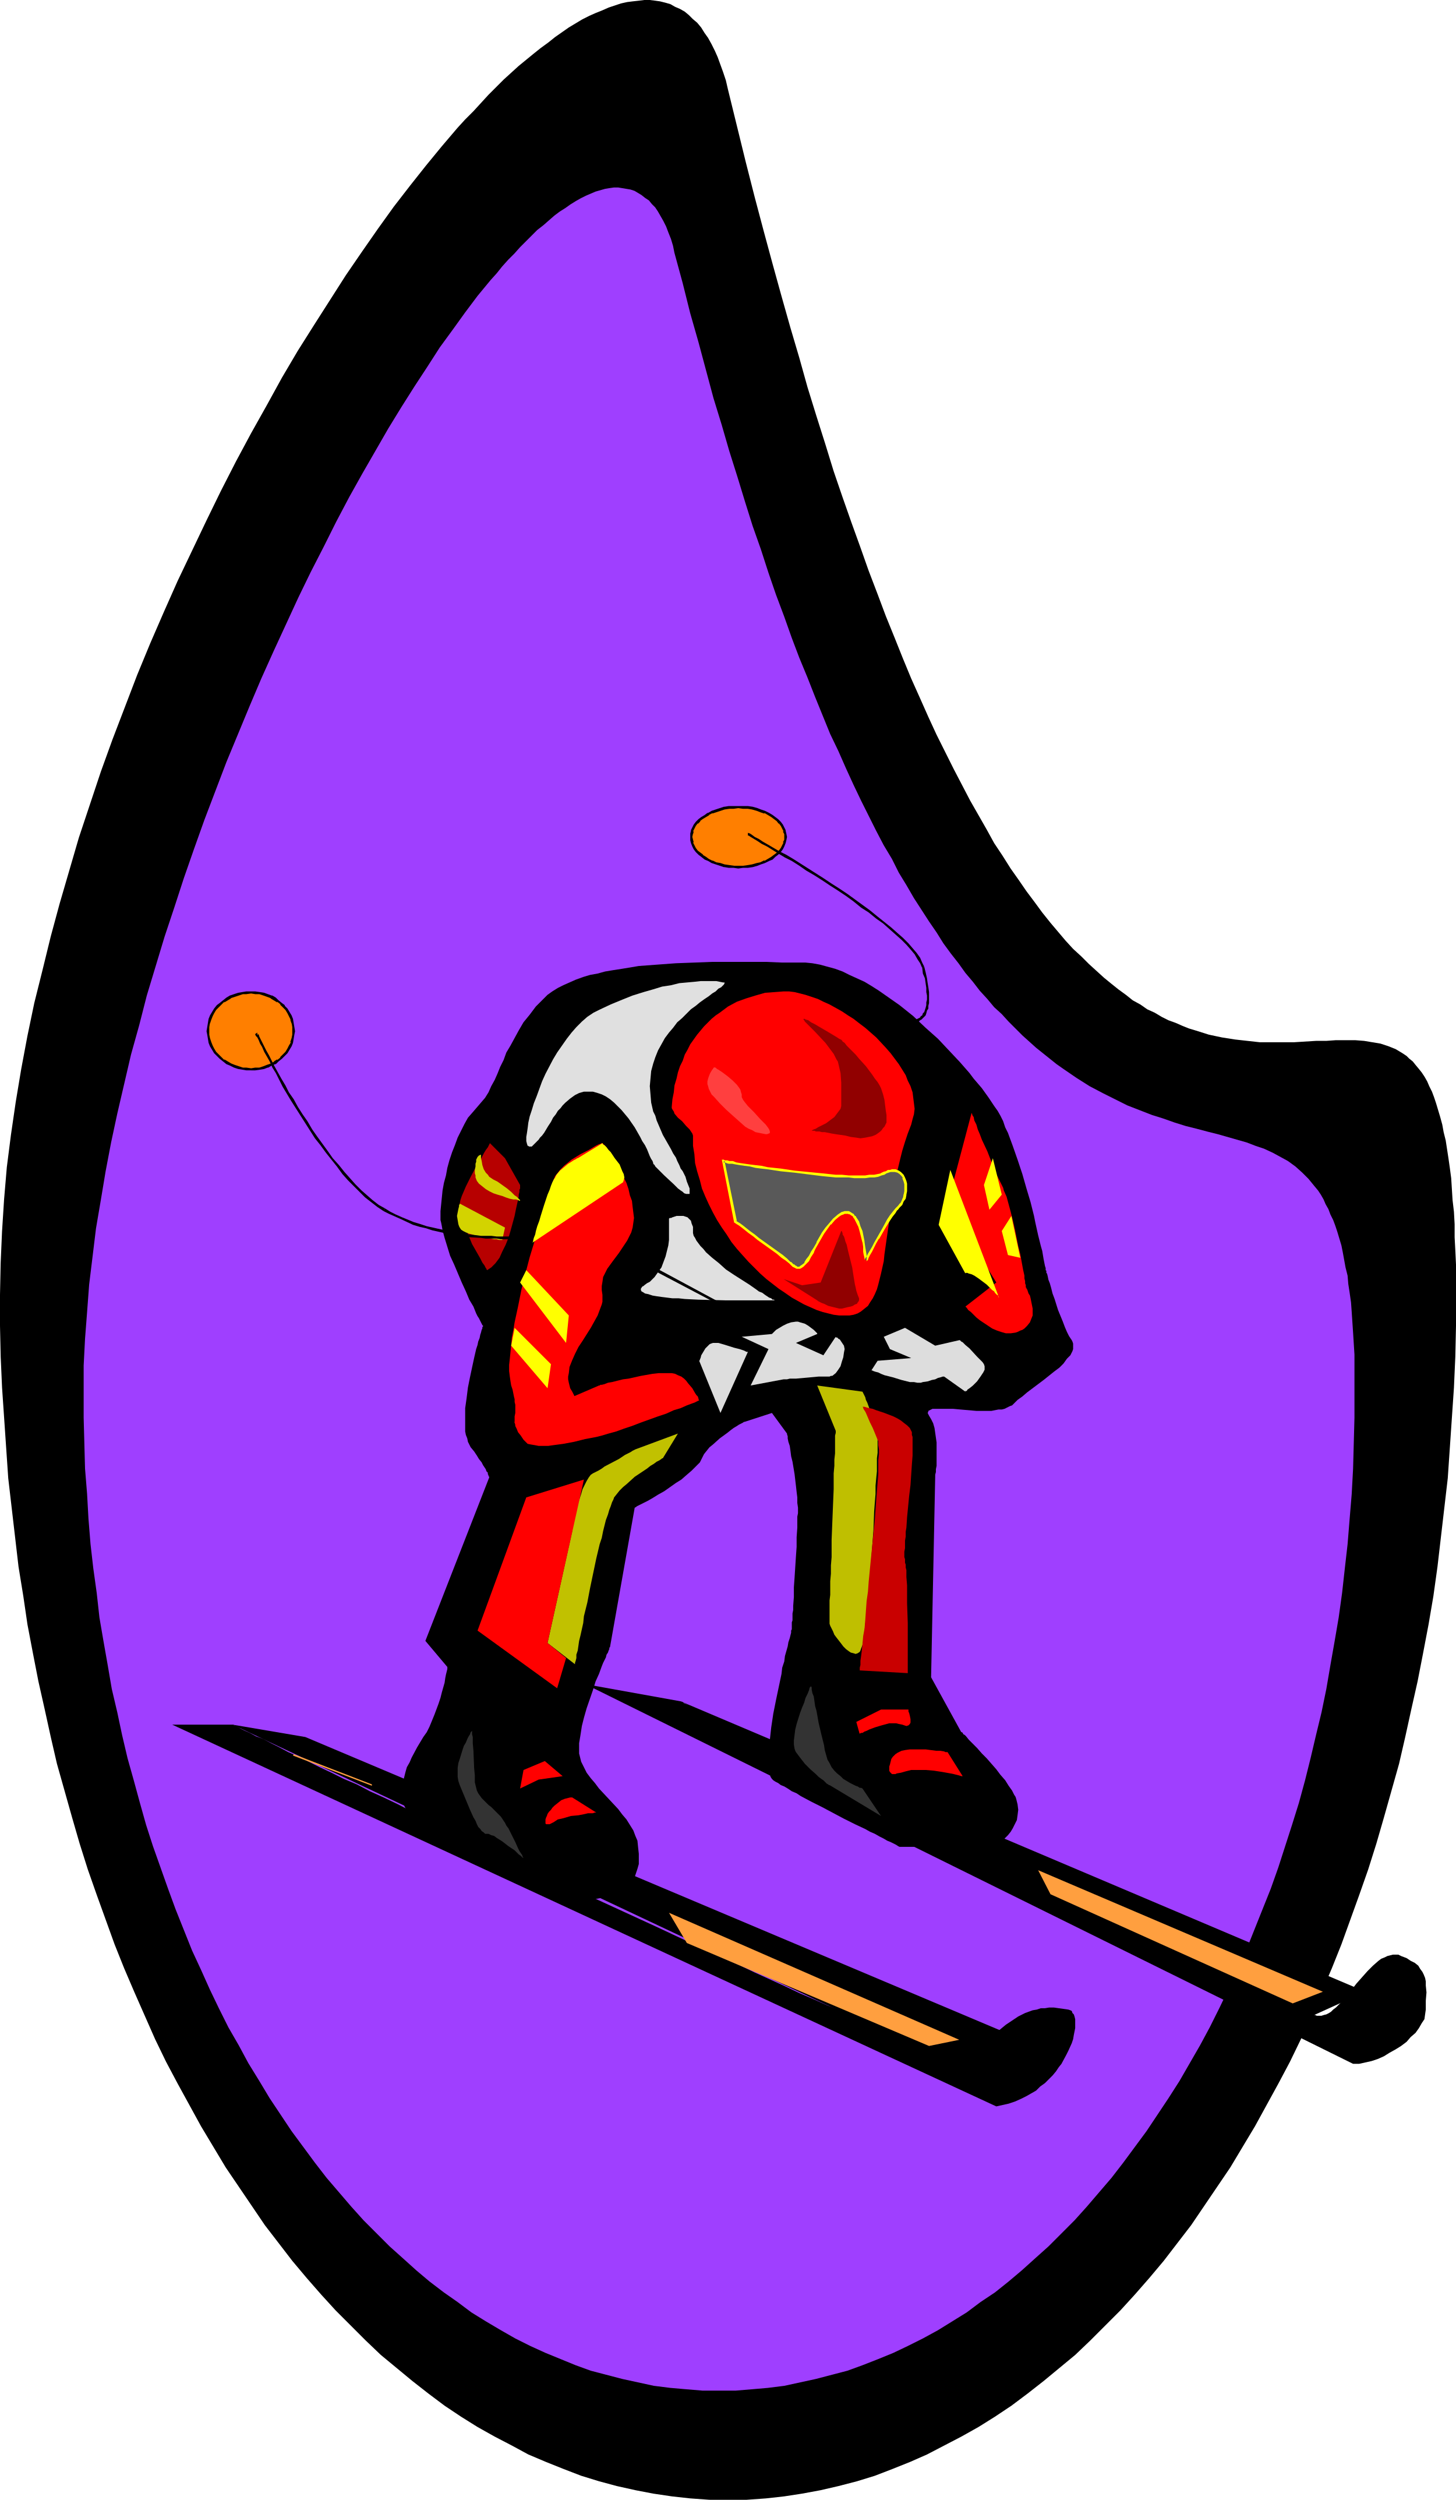 <?xml version="1.0" encoding="UTF-8" standalone="no"?>
<svg
   version="1.0"
   width="90.702mm"
   height="155.668mm"
   id="svg52"
   sodipodi:docname="Skier 20.wmf"
   xmlns:inkscape="http://www.inkscape.org/namespaces/inkscape"
   xmlns:sodipodi="http://sodipodi.sourceforge.net/DTD/sodipodi-0.dtd"
   xmlns="http://www.w3.org/2000/svg"
   xmlns:svg="http://www.w3.org/2000/svg">
  <sodipodi:namedview
     id="namedview52"
     pagecolor="#ffffff"
     bordercolor="#000000"
     borderopacity="0.25"
     inkscape:showpageshadow="2"
     inkscape:pageopacity="0.0"
     inkscape:pagecheckerboard="0"
     inkscape:deskcolor="#d1d1d1"
     inkscape:document-units="mm" />
  <defs
     id="defs1">
    <pattern
       id="WMFhbasepattern"
       patternUnits="userSpaceOnUse"
       width="6"
       height="6"
       x="0"
       y="0" />
  </defs>
  <path
     style="fill:#000000;fill-opacity:1;fill-rule:evenodd;stroke:none"
     d="m 171.406,588.353 h 4.362 l 4.523,-0.323 4.362,-0.485 4.2,-0.646 4.362,-0.808 4.2,-0.97 4.362,-1.131 4.2,-1.293 4.2,-1.616 4.039,-1.616 4.039,-1.778 4.039,-2.101 4.039,-2.101 4.039,-2.262 3.877,-2.424 3.877,-2.585 3.877,-2.909 3.716,-2.909 3.716,-3.07 3.716,-3.07 3.554,-3.393 3.554,-3.555 3.554,-3.555 3.393,-3.717 3.393,-3.878 3.393,-4.04 3.231,-4.201 3.231,-4.201 3.069,-4.525 3.069,-4.525 3.069,-4.525 2.908,-4.848 2.908,-4.848 2.746,-5.009 2.746,-5.009 2.746,-5.171 2.585,-5.333 2.423,-5.494 2.423,-5.494 2.423,-5.656 2.262,-5.656 2.1,-5.817 2.1,-5.817 2.1,-5.979 1.939,-6.14 1.777,-6.14 1.777,-6.302 1.777,-6.302 1.454,-6.302 1.454,-6.625 1.454,-6.464 1.292,-6.625 1.292,-6.787 1.131,-6.625 0.969,-6.948 0.808,-6.948 0.808,-6.948 0.808,-6.948 0.485,-7.11 0.485,-7.11 0.485,-7.11 0.323,-7.272 0.162,-7.272 v -7.272 -3.717 -3.393 l -0.162,-3.393 -0.162,-3.07 v -3.07 l -0.162,-2.909 -0.323,-2.747 -0.162,-2.585 -0.162,-2.585 -0.323,-2.424 -0.323,-2.262 -0.323,-2.101 -0.323,-2.101 -0.485,-1.939 -0.323,-1.778 -0.485,-1.778 -0.485,-1.616 -0.485,-1.616 -0.485,-1.454 -0.485,-1.293 -0.646,-1.293 -0.485,-1.131 -0.646,-1.131 -0.646,-0.97 -0.646,-0.808 -0.808,-0.97 -0.646,-0.808 -0.808,-0.646 -0.646,-0.646 -0.969,-0.646 -0.808,-0.485 -0.808,-0.485 -1.616,-0.646 -1.939,-0.646 -1.939,-0.323 -1.939,-0.323 -2.1,-0.162 h -2.262 -2.262 l -2.262,0.162 h -2.423 l -2.585,0.162 -2.585,0.162 h -2.585 -2.746 -2.746 l -2.908,-0.323 -2.908,-0.323 -3.069,-0.485 -3.069,-0.646 -3.069,-0.97 -1.616,-0.485 -1.616,-0.646 -1.454,-0.646 -1.777,-0.646 -1.616,-0.808 -1.616,-0.97 -1.777,-0.808 -1.616,-1.131 -1.777,-0.97 -1.616,-1.293 -1.777,-1.293 -1.616,-1.293 -1.777,-1.454 -1.777,-1.616 -1.777,-1.616 -1.777,-1.778 -1.939,-1.778 -1.777,-1.939 -1.777,-2.101 -1.777,-2.101 -1.939,-2.424 -1.777,-2.424 -1.939,-2.585 -1.777,-2.585 -1.939,-2.747 -1.939,-3.07 -1.939,-2.909 -1.777,-3.232 -1.939,-3.393 -1.939,-3.393 -1.939,-3.717 -1.939,-3.717 -1.939,-3.878 -2.1,-4.201 -1.939,-4.201 -1.939,-4.363 -2.1,-4.686 -1.939,-4.686 -1.939,-4.848 -2.1,-5.171 -1.939,-5.171 -2.1,-5.494 -1.939,-5.494 -2.1,-5.817 -2.1,-5.979 -2.1,-6.14 -1.939,-6.302 -2.1,-6.625 -2.1,-6.787 -1.939,-6.948 -2.1,-7.11 -2.1,-7.433 -2.1,-7.595 -2.1,-7.756 -2.1,-7.918 -2.1,-8.241 -2.1,-8.564 -2.1,-8.564 -0.485,-2.101 -0.646,-1.939 -0.646,-1.778 -0.646,-1.778 -0.646,-1.454 -0.808,-1.616 -0.808,-1.454 -0.808,-1.131 -0.808,-1.293 L 164.136,5.333 163.167,4.525 162.198,3.555 161.228,2.747 160.097,2.101 158.966,1.616 157.836,0.97 156.705,0.646 155.412,0.323 154.281,0.162 152.989,0 h -1.292 l -1.292,0.162 -1.454,0.162 -1.292,0.162 -1.454,0.323 -1.454,0.485 -1.454,0.485 -1.454,0.646 -1.616,0.646 -1.454,0.646 -1.616,0.808 -1.616,0.97 -1.616,0.97 -1.616,1.131 -1.616,1.131 -1.616,1.293 -1.777,1.293 -1.616,1.293 -1.777,1.454 -1.777,1.454 -1.777,1.616 -1.777,1.616 -1.777,1.778 -1.777,1.778 -1.777,1.939 -1.777,1.939 -1.939,1.939 -1.777,1.939 -3.716,4.363 -3.716,4.525 -3.716,4.686 -3.877,5.009 -3.716,5.171 -3.716,5.333 -3.877,5.656 -3.716,5.817 -3.716,5.817 -3.877,6.14 -3.716,6.302 -3.554,6.464 -3.716,6.625 -3.554,6.625 -3.554,6.948 -3.393,6.948 -3.393,7.11 -3.393,7.11 -3.231,7.272 -3.231,7.433 -3.069,7.433 -2.908,7.595 -2.908,7.595 -2.746,7.595 -2.585,7.756 -2.585,7.756 -2.262,7.756 -2.262,7.756 -2.1,7.756 -1.939,7.918 -1.939,7.756 -1.616,7.756 -1.454,7.756 -1.292,7.756 -1.131,7.756 -0.969,7.595 -0.646,7.595 -0.485,7.595 -0.323,7.433 L 0,304.761 v 7.272 l 0.162,7.272 0.323,7.272 0.485,7.11 0.485,7.11 0.485,7.11 0.808,6.948 0.808,6.948 0.808,6.948 1.131,6.948 0.969,6.625 1.292,6.787 1.292,6.625 1.454,6.464 1.454,6.625 1.454,6.302 1.777,6.302 1.777,6.302 1.777,6.14 1.939,6.14 2.1,5.979 2.1,5.817 2.1,5.817 2.262,5.656 2.423,5.656 2.423,5.494 2.423,5.494 2.585,5.333 2.746,5.171 2.746,5.009 2.746,5.009 2.908,4.848 2.908,4.848 3.069,4.525 3.069,4.525 3.069,4.525 3.231,4.201 3.231,4.201 3.393,4.04 3.393,3.878 3.393,3.717 3.554,3.555 3.554,3.555 3.554,3.393 3.716,3.07 3.716,3.07 3.716,2.909 3.877,2.909 3.877,2.585 3.877,2.424 4.039,2.262 4.039,2.101 3.877,2.101 4.2,1.778 4.039,1.616 4.2,1.616 4.2,1.293 4.2,1.131 4.362,0.97 4.2,0.808 4.362,0.646 4.362,0.485 4.523,0.323 z"
     id="path1" />
  <path
     style="fill:#9f3fff;fill-opacity:1;fill-rule:evenodd;stroke:none"
     d="m 169.306,562.66 h 3.877 l 3.877,-0.323 3.716,-0.323 3.877,-0.485 3.716,-0.808 3.716,-0.808 3.716,-0.97 3.716,-0.97 3.554,-1.293 3.716,-1.454 3.554,-1.454 3.393,-1.616 3.554,-1.778 3.554,-1.939 3.393,-2.101 3.393,-2.101 3.231,-2.424 3.393,-2.262 3.231,-2.585 3.069,-2.585 3.231,-2.909 3.069,-2.747 3.069,-3.07 3.069,-3.07 2.908,-3.232 2.908,-3.393 2.908,-3.393 2.746,-3.555 2.746,-3.717 2.746,-3.717 2.585,-3.878 2.585,-3.878 2.585,-4.04 2.423,-4.201 2.423,-4.201 2.262,-4.201 2.262,-4.525 2.1,-4.363 2.1,-4.686 2.1,-4.525 1.939,-4.848 1.939,-4.848 1.939,-4.848 1.777,-5.009 1.616,-5.009 1.616,-5.009 1.616,-5.171 1.454,-5.333 1.292,-5.171 1.292,-5.494 1.292,-5.332 1.131,-5.494 0.969,-5.656 0.969,-5.494 0.969,-5.656 0.808,-5.817 0.646,-5.817 0.646,-5.656 0.485,-5.979 0.485,-5.817 0.323,-5.979 0.162,-5.979 0.162,-5.979 v -6.14 -3.07 -2.747 -2.909 l -0.162,-2.585 -0.162,-2.585 -0.162,-2.424 -0.162,-2.424 -0.162,-2.262 -0.323,-2.262 -0.323,-2.101 -0.162,-1.939 -0.485,-1.939 -0.323,-1.778 -0.323,-1.778 -0.323,-1.616 -0.485,-1.616 -0.485,-1.616 -0.485,-1.454 -0.485,-1.293 -0.646,-1.293 -0.485,-1.293 -0.646,-1.131 -0.485,-1.131 -0.646,-1.131 -0.646,-0.97 -0.808,-0.97 -1.454,-1.778 -1.454,-1.454 -1.616,-1.454 -1.777,-1.293 -1.777,-0.97 -1.777,-0.97 -2.1,-0.97 -1.939,-0.646 -2.1,-0.808 -2.262,-0.646 -2.262,-0.646 -2.262,-0.646 -2.585,-0.646 -2.423,-0.646 -2.585,-0.646 -2.585,-0.808 -2.746,-0.97 -2.585,-0.808 -2.908,-1.131 -2.908,-1.131 -2.908,-1.454 -2.908,-1.454 -3.069,-1.616 -3.069,-1.939 -3.069,-2.101 -1.616,-1.131 -1.616,-1.293 -1.616,-1.293 -1.616,-1.293 -1.616,-1.454 -1.616,-1.454 -1.616,-1.616 -1.616,-1.616 -1.616,-1.778 -1.777,-1.616 -1.616,-1.939 -1.777,-1.939 -1.616,-2.101 -1.777,-2.101 -1.616,-2.262 -1.777,-2.262 -1.777,-2.424 -1.616,-2.585 -1.777,-2.585 -1.777,-2.747 -1.777,-2.747 -1.777,-3.07 -1.777,-2.909 -1.616,-3.232 -1.939,-3.232 -1.777,-3.393 -1.777,-3.555 -1.777,-3.555 -1.777,-3.717 -1.777,-3.878 -1.777,-4.04 -1.939,-4.04 -1.777,-4.363 -1.777,-4.363 -1.777,-4.525 -1.939,-4.686 -1.777,-4.686 -1.777,-5.009 -1.939,-5.171 -1.777,-5.171 -1.777,-5.494 -1.939,-5.494 -1.777,-5.656 -1.777,-5.817 -1.939,-6.14 -1.777,-6.14 -1.939,-6.302 -1.777,-6.625 -1.777,-6.625 -1.939,-6.787 -1.777,-7.11 -1.939,-7.11 -0.323,-1.616 -0.485,-1.616 -0.646,-1.616 -0.485,-1.293 -0.646,-1.293 -0.646,-1.131 -0.646,-1.131 -0.646,-0.97 -0.808,-0.808 -0.646,-0.808 -0.969,-0.646 -0.808,-0.646 -0.808,-0.485 -0.808,-0.485 -0.969,-0.323 -0.969,-0.162 -0.969,-0.162 -0.969,-0.162 h -0.969 l -1.131,0.162 -0.969,0.162 -1.131,0.323 -1.131,0.323 -1.131,0.485 -1.131,0.485 -1.292,0.646 -1.131,0.646 -1.292,0.808 -1.131,0.808 -1.292,0.808 -1.292,0.97 -1.292,1.131 -1.292,1.131 -1.454,1.131 -1.292,1.293 -1.292,1.293 -1.454,1.454 -1.292,1.454 -1.454,1.454 -1.454,1.616 -1.292,1.616 -1.454,1.616 -3.069,3.717 -2.908,3.878 -2.908,4.04 -3.069,4.201 -2.908,4.525 -3.069,4.686 -3.069,4.848 -3.069,5.009 -3.069,5.332 -3.069,5.333 -3.069,5.494 -3.069,5.817 -2.908,5.817 -3.069,5.979 -2.908,5.979 -2.908,6.302 -2.908,6.302 -2.908,6.464 -2.746,6.464 -2.746,6.625 -2.746,6.625 -2.585,6.787 -2.585,6.787 -2.423,6.787 -2.423,6.948 -2.262,6.948 -2.262,6.787 -2.1,6.948 -2.1,6.948 -1.777,6.948 -1.939,6.948 -1.616,6.948 -1.616,6.948 -1.454,6.787 -1.292,6.787 -1.131,6.787 -1.131,6.625 -0.808,6.625 -0.808,6.625 -0.485,6.464 -0.485,6.302 -0.323,6.302 v 6.14 6.14 l 0.162,5.979 0.162,5.979 0.485,5.979 0.323,5.817 0.485,5.979 0.646,5.656 0.808,5.817 0.646,5.817 0.969,5.656 0.969,5.494 0.969,5.656 1.292,5.494 1.131,5.332 1.292,5.494 1.454,5.171 1.454,5.333 1.454,5.171 1.616,5.009 1.777,5.009 1.777,5.009 1.777,4.848 1.939,4.848 1.939,4.848 2.1,4.525 2.1,4.686 2.1,4.363 2.262,4.525 2.423,4.201 2.262,4.201 2.585,4.201 2.423,4.04 2.585,3.878 2.585,3.878 2.746,3.717 2.746,3.717 2.746,3.555 2.908,3.393 2.908,3.393 2.908,3.232 3.069,3.07 3.069,3.07 3.069,2.747 3.231,2.909 3.069,2.585 3.393,2.585 3.231,2.262 3.231,2.424 3.393,2.101 3.554,2.101 3.393,1.939 3.554,1.778 3.554,1.616 3.554,1.454 3.554,1.454 3.554,1.293 3.716,0.97 3.716,0.97 3.716,0.808 3.716,0.808 3.877,0.485 3.716,0.323 3.877,0.323 z"
     id="path2" />
  <path
     style="fill:#ff7f00;fill-opacity:1;fill-rule:evenodd;stroke:none"
     d="m 59.128,251.759 0.969,-0.162 h 0.969 l 0.969,-0.323 0.969,-0.323 0.808,-0.323 0.969,-0.485 0.646,-0.485 0.808,-0.646 0.646,-0.646 0.485,-0.646 0.485,-0.808 0.485,-0.808 0.323,-0.808 0.323,-0.808 0.162,-0.97 v -0.808 -0.97 l -0.162,-0.97 -0.323,-0.808 -0.323,-0.808 -0.485,-0.808 -0.485,-0.808 -0.485,-0.646 -0.646,-0.646 -0.808,-0.646 -0.646,-0.485 -0.969,-0.485 -1.777,-0.646 -0.969,-0.323 h -0.969 l -0.969,-0.162 -1.131,0.162 h -0.969 l -0.969,0.323 -0.969,0.323 -0.808,0.323 -0.808,0.485 -0.808,0.485 -0.646,0.646 -0.646,0.646 -0.646,0.646 -0.485,0.808 -0.485,0.808 -0.323,0.808 -0.162,0.808 -0.323,0.97 v 0.97 0.808 l 0.323,0.97 0.162,0.808 0.323,0.808 0.485,0.808 0.485,0.808 0.646,0.646 0.646,0.646 0.646,0.646 0.808,0.485 0.808,0.485 0.808,0.323 0.969,0.323 0.969,0.323 h 0.969 z"
     id="path3" />
  <path
     style="fill:#000000;fill-opacity:1;fill-rule:evenodd;stroke:none"
     d="m 59.128,251.921 h 0.969 v 0 l 1.131,-0.162 v 0 l 0.969,-0.162 0.808,-0.323 h 0.162 l 0.808,-0.485 0.808,-0.323 h 0.162 l 0.646,-0.646 v 0 l 0.808,-0.646 v 0 l 0.646,-0.646 v 0 l 0.646,-0.646 v 0 l 0.485,-0.808 v 0 l 0.485,-0.808 0.323,-0.808 v 0 l 0.162,-0.97 v 0 l 0.162,-0.97 v 0 l 0.162,-0.808 -0.162,-0.97 v 0 l -0.162,-0.97 v 0 l -0.162,-0.97 v 0 l -0.323,-0.808 -0.485,-0.808 v 0 l -0.485,-0.808 v 0 l -0.646,-0.646 v -0.162 l -0.646,-0.485 v 0 l -0.808,-0.646 v 0 l -0.646,-0.646 -0.808,-0.485 h -0.162 l -1.777,-0.646 v 0 l -0.969,-0.162 -1.131,-0.162 v 0 H 59.128 57.997 v 0 l -0.969,0.162 v 0 l -0.969,0.162 -0.969,0.323 -0.969,0.323 v 0 l -0.808,0.485 -0.808,0.646 v 0 l -0.808,0.646 v 0 l -0.646,0.485 -0.646,0.808 v 0 l -0.485,0.808 v 0 l -0.485,0.808 v 0 l -0.323,0.808 -0.162,0.97 v 0 l -0.162,0.97 v 0 l -0.162,0.97 0.162,0.808 v 0 l 0.162,0.97 v 0 l 0.162,0.97 0.323,0.808 v 0 l 0.485,0.808 v 0 l 0.485,0.808 v 0 l 0.646,0.646 0.646,0.646 v 0 l 0.808,0.646 v 0 l 0.808,0.646 v 0 l 0.808,0.323 0.969,0.485 v 0 l 0.969,0.323 0.969,0.162 v 0 l 0.969,0.162 v 0 h 1.131 v -0.485 l -1.131,-0.162 h 0.162 -1.131 0.162 l -0.969,-0.323 -0.969,-0.323 v 0 l -0.808,-0.323 -0.808,-0.485 v 0 l -0.808,-0.485 v 0.162 l -0.646,-0.646 v 0 l -0.646,-0.646 -0.646,-0.646 v 0 l -0.485,-0.808 v 0 l -0.323,-0.646 v 0 l -0.323,-0.808 -0.323,-0.97 v 0 l -0.162,-0.808 v 0 -0.808 -0.97 0 l 0.162,-0.97 v 0.162 l 0.323,-0.97 0.323,-0.808 v 0 l 0.323,-0.646 v 0 l 0.485,-0.808 v 0 l 0.646,-0.646 0.646,-0.646 v 0 l 0.646,-0.646 v 0.162 l 0.808,-0.485 0.808,-0.485 H 54.281 l 0.969,-0.323 0.969,-0.323 0.969,-0.323 h -0.162 1.131 -0.162 l 1.131,-0.162 0.969,0.162 v 0 h 0.969 l 0.969,0.323 v 0 l 1.777,0.646 h -0.162 l 0.808,0.485 0.808,0.485 v -0.162 l 0.808,0.646 h -0.162 l 0.646,0.646 v 0 l 0.646,0.646 v 0 l 0.485,0.808 v 0 l 0.323,0.646 0.485,0.97 -0.162,-0.162 0.323,0.97 v -0.162 l 0.162,0.97 v 0 0.97 0.808 0 l -0.162,0.808 v 0 l -0.323,0.97 h 0.162 l -0.485,0.808 -0.323,0.646 v 0 l -0.485,0.808 v 0 l -0.646,0.646 v 0 l -0.646,0.646 h 0.162 l -0.808,0.646 v -0.162 l -0.808,0.485 h 0.162 l -0.808,0.485 -0.969,0.323 v 0 l -0.808,0.323 -0.969,0.323 v 0 h -0.969 v 0 l -0.969,0.162 z"
     id="path4" />
  <path
     style="fill:#ff7f00;fill-opacity:1;fill-rule:evenodd;stroke:none"
     d="m 173.829,204.09 1.131,-0.162 h 1.131 l 1.131,-0.162 0.969,-0.323 0.969,-0.323 0.808,-0.323 0.969,-0.323 0.808,-0.485 0.646,-0.485 0.646,-0.646 0.485,-0.485 0.485,-0.646 0.323,-0.646 0.323,-0.646 0.162,-0.808 0.162,-0.646 -0.162,-0.808 -0.162,-0.646 -0.323,-0.646 -0.323,-0.646 -0.485,-0.646 -0.485,-0.485 -0.646,-0.646 -0.646,-0.485 -0.808,-0.485 -0.969,-0.323 -0.808,-0.323 -0.969,-0.323 -0.969,-0.323 -1.131,-0.162 h -1.131 l -1.131,-0.162 -1.131,0.162 h -1.131 l -0.969,0.162 -1.131,0.323 -0.808,0.323 -0.969,0.323 -0.808,0.323 -0.808,0.485 -0.808,0.485 -0.646,0.646 -0.485,0.485 -0.485,0.646 -0.323,0.646 -0.323,0.646 -0.162,0.646 v 0.808 0.646 l 0.162,0.808 0.323,0.646 0.323,0.646 0.485,0.646 0.485,0.485 0.646,0.646 0.808,0.485 0.808,0.485 0.808,0.323 0.969,0.323 0.808,0.323 1.131,0.323 0.969,0.162 h 1.131 z"
     id="path5" />
  <path
     style="fill:#000000;fill-opacity:1;fill-rule:evenodd;stroke:none"
     d="m 173.829,204.413 1.131,-0.162 v 0 h 1.131 l 1.131,-0.162 v 0 l 1.131,-0.323 0.808,-0.323 0.969,-0.323 v 0 l 0.969,-0.485 0.808,-0.323 v 0 l 0.646,-0.646 v 0 l 0.646,-0.485 0.646,-0.646 v 0 l 0.485,-0.646 v 0 l 0.323,-0.646 0.323,-0.808 v 0 l 0.162,-0.646 0.162,-0.808 -0.162,-0.808 -0.162,-0.646 v -0.162 l -0.323,-0.646 -0.323,-0.646 -0.485,-0.646 v 0 l -0.646,-0.646 v 0 l -0.646,-0.485 v 0 l -0.646,-0.485 -0.808,-0.485 v 0 l -0.969,-0.485 v 0 l -0.969,-0.323 -0.808,-0.323 -1.131,-0.323 v 0 l -1.131,-0.162 h -1.131 v 0 h -1.131 -1.131 v 0 h -1.131 l -0.969,0.162 h -0.162 l -0.969,0.323 -0.969,0.323 -0.969,0.323 v 0 l -0.808,0.485 h -0.162 l -0.646,0.485 -0.808,0.485 v 0 l -0.646,0.485 v 0 l -0.646,0.646 v 0 l -0.485,0.646 -0.323,0.646 -0.323,0.646 v 0.162 l -0.162,0.646 v 0.808 0.808 l 0.162,0.646 v 0 l 0.323,0.808 0.323,0.646 v 0 l 0.485,0.646 v 0 l 0.646,0.646 0.646,0.485 v 0 l 0.808,0.646 v 0 l 0.808,0.323 0.808,0.485 v 0 l 0.969,0.323 0.969,0.323 0.969,0.323 h 0.162 l 0.969,0.162 h 1.131 v 0 l 1.131,0.162 v -0.646 h -1.131 0.162 l -1.131,-0.162 -1.131,-0.162 v 0 l -0.969,-0.323 -0.969,-0.162 -0.969,-0.485 0.162,0.162 -0.969,-0.485 -0.646,-0.485 v 0 l -0.808,-0.485 h 0.162 l -0.646,-0.485 -0.646,-0.485 v 0 l -0.485,-0.646 v 0 l -0.323,-0.646 -0.323,-0.646 h 0.162 l -0.162,-0.646 v 0 l -0.162,-0.646 0.162,-0.808 v 0.162 l 0.162,-0.646 h -0.162 l 0.323,-0.646 0.323,-0.646 v 0 l 0.485,-0.646 v 0.162 l 0.646,-0.646 h -0.162 l 0.646,-0.485 v 0 l 0.808,-0.485 0.808,-0.485 h -0.162 l 0.969,-0.485 -0.162,0.162 0.969,-0.323 0.969,-0.323 0.969,-0.323 v 0 l 1.131,-0.162 h 1.131 -0.162 l 1.131,-0.162 1.131,0.162 v 0 h 1.131 l 0.969,0.162 v 0 l 1.131,0.323 0.808,0.323 0.969,0.323 v -0.162 l 0.808,0.485 v 0 l 0.808,0.485 0.646,0.485 v 0 l 0.646,0.485 v 0 l 0.485,0.646 v -0.162 l 0.485,0.646 v 0 l 0.323,0.646 0.323,0.646 h -0.162 l 0.323,0.646 v -0.162 0.808 0.646 0 l -0.323,0.646 h 0.162 l -0.323,0.646 -0.323,0.646 v 0 l -0.485,0.646 v 0 l -0.485,0.485 -0.646,0.485 v 0 l -0.646,0.485 v 0 l -0.808,0.485 -0.808,0.485 v -0.162 l -0.969,0.485 -0.808,0.162 -1.131,0.323 v 0 l -0.969,0.162 -1.131,0.162 v 0 h -1.131 z"
     id="path6" />
  <path
     style="fill:#000000;fill-opacity:1;fill-rule:evenodd;stroke:none"
     d="M 321.487,468.776 160.259,400.423 305.817,475.886 Z"
     id="path7" />
  <path
     style="fill:#000000;fill-opacity:1;fill-rule:evenodd;stroke:none"
     d="m 40.549,405.917 194.023,89.845 1.454,-0.323 1.454,-0.323 1.454,-0.485 1.454,-0.646 1.292,-0.646 1.131,-0.646 1.131,-0.646 0.969,-0.97 1.131,-0.808 0.808,-0.808 0.969,-0.97 0.808,-0.97 0.646,-0.97 0.646,-0.808 1.131,-2.101 0.485,-0.97 0.808,-1.778 0.323,-0.97 0.162,-0.97 0.162,-0.808 0.162,-0.808 v -0.808 -0.646 -0.646 l -0.162,-0.646 -0.162,-0.485 -0.323,-0.323 -0.162,-0.485 -0.323,-0.162 -0.485,-0.162 -1.131,-0.162 -1.131,-0.162 -1.131,-0.162 h -1.131 l -0.969,0.162 h -0.969 l -0.969,0.323 -0.969,0.162 -1.777,0.646 -1.616,0.808 -1.454,0.97 -1.454,0.97 -2.746,2.262 -1.131,1.131 -1.292,1.131 -1.131,0.97 -1.131,0.97 -0.969,0.808 -1.131,0.646 h -0.162 -0.162 -0.323 -0.323 -0.323 l -0.485,-0.162 -0.485,-0.162 -0.646,-0.162 -1.131,-0.323 -1.454,-0.485 -1.777,-0.646 -1.777,-0.646 -1.939,-0.808 -2.262,-0.808 -2.262,-0.97 -2.423,-1.131 -2.746,-0.97 -2.746,-1.293 -2.908,-1.293 -2.908,-1.293 -3.231,-1.293 -3.231,-1.454 -3.393,-1.454 -3.393,-1.616 -3.554,-1.616 -3.554,-1.616 -3.716,-1.778 -3.716,-1.616 -7.593,-3.555 -7.916,-3.717 -15.832,-7.272 -7.916,-3.878 -7.916,-3.717 -7.754,-3.555 -7.431,-3.717 -3.716,-1.778 -3.554,-1.616 -3.554,-1.616 -3.393,-1.778 -3.393,-1.616 -3.231,-1.454 -3.069,-1.616 -3.069,-1.293 -2.908,-1.454 -2.746,-1.293 -2.585,-1.293 -2.585,-1.293 -2.262,-0.97 -2.1,-1.131 -1.939,-0.97 -1.777,-0.97 -1.777,-0.646 -1.454,-0.808 -1.131,-0.485 -0.969,-0.485 -0.485,-0.323 -0.323,-0.162 -0.323,-0.162 -0.323,-0.162 h -0.162 l -0.162,-0.162 h -0.162 v 0 z"
     id="path8" />
  <path
     style="fill:#000000;fill-opacity:1;fill-rule:evenodd;stroke:none"
     d="M 237.319,478.633 71.89,408.826 54.766,405.917 230.211,488.652 Z"
     id="path9" />
  <path
     style="fill:#000000;fill-opacity:1;fill-rule:evenodd;stroke:none"
     d="m 318.579,485.743 -180.776,-89.36 22.456,4.04 v 0 l 0.485,0.162 0.323,0.323 0.808,0.323 0.808,0.323 1.131,0.646 1.292,0.646 1.292,0.646 1.616,0.808 1.777,0.808 1.777,0.97 1.939,0.97 2.262,1.131 2.262,1.131 2.262,1.131 2.585,1.293 2.585,1.293 2.746,1.454 2.746,1.293 2.908,1.454 2.908,1.616 3.069,1.454 3.069,1.616 3.231,1.454 6.462,3.393 6.785,3.232 6.785,3.393 6.785,3.393 13.732,6.948 6.785,3.393 6.624,3.232 3.231,1.616 3.231,1.616 3.231,1.454 3.069,1.616 2.908,1.454 2.908,1.454 2.746,1.293 2.746,1.293 2.746,1.293 2.423,1.293 2.423,1.131 2.423,1.131 2.1,1.131 2.1,0.97 1.777,0.808 1.777,0.97 1.616,0.646 1.454,0.808 1.292,0.485 1.131,0.485 0.969,0.485 0.646,0.323 0.646,0.162 0.323,0.162 h 0.646 0.485 l 0.485,-0.162 0.646,-0.162 0.646,-0.323 0.485,-0.323 0.485,-0.485 0.646,-0.485 1.292,-1.293 1.131,-1.454 1.292,-1.454 1.131,-1.454 1.292,-1.454 1.292,-1.454 1.292,-1.293 1.292,-1.131 0.646,-0.485 0.808,-0.323 0.646,-0.323 0.646,-0.162 0.646,-0.162 h 0.646 0.646 l 0.646,0.323 1.292,0.485 0.969,0.646 0.969,0.485 0.808,0.646 0.485,0.808 0.485,0.646 0.323,0.646 0.323,0.808 0.162,0.808 v 0.97 l 0.162,1.616 -0.162,1.939 v 2.101 l -0.162,1.131 -0.162,1.131 -0.646,0.97 -0.646,1.131 -0.808,1.131 -1.131,0.97 -0.969,1.131 -1.292,0.97 -1.292,0.808 -1.454,0.808 -1.292,0.808 -1.454,0.646 -1.454,0.485 -1.454,0.323 -1.454,0.323 z"
     id="path10" />
  <path
     style="fill:#000000;fill-opacity:1;fill-rule:evenodd;stroke:none"
     d="m 132.957,446.799 v 0 l 0.162,0.162 h 0.323 0.485 0.323 l 0.646,0.162 h 0.485 0.808 1.454 1.616 l 1.777,-0.323 1.777,-0.323 1.777,-0.646 0.808,-0.323 1.616,-0.97 0.646,-0.485 0.646,-0.646 0.646,-0.808 0.485,-0.808 0.323,-0.97 0.323,-0.97 0.323,-1.131 v -1.131 -1.293 l -0.162,-1.454 -0.162,-1.616 -0.485,-1.131 -0.485,-1.293 -0.808,-1.293 -0.808,-1.293 -0.969,-1.131 -0.969,-1.293 -2.262,-2.424 -2.262,-2.424 -0.969,-1.293 -0.969,-1.131 -0.969,-1.293 -0.646,-1.293 -0.646,-1.293 -0.323,-1.293 -0.162,-0.646 v -0.808 -0.808 -0.808 l 0.323,-1.939 0.323,-2.101 0.485,-1.939 0.646,-2.262 1.454,-4.201 0.646,-2.101 0.808,-1.778 0.646,-1.778 0.323,-0.808 0.323,-0.646 0.323,-0.646 0.162,-0.646 0.323,-0.485 0.162,-0.485 0.162,-0.323 v -0.323 l 0.162,-0.162 v 0 l 5.816,-32.803 v 0 0 l 0.323,-0.162 0.162,-0.162 0.646,-0.323 0.969,-0.485 0.969,-0.485 1.131,-0.646 1.292,-0.808 1.454,-0.808 2.746,-1.939 1.292,-0.808 1.292,-1.131 1.131,-0.97 0.969,-0.97 0.969,-0.97 0.485,-0.97 0.485,-0.97 0.646,-0.808 0.646,-0.808 0.808,-0.646 1.616,-1.454 1.777,-1.293 0.808,-0.646 0.646,-0.485 0.808,-0.485 0.485,-0.323 0.646,-0.323 0.323,-0.162 0.162,-0.162 h 0.162 l 6.462,-2.101 3.554,4.848 v 0.162 0 l 0.162,0.485 v 0.485 l 0.162,0.808 0.323,0.97 0.162,1.131 0.162,1.293 0.323,1.293 0.485,2.909 0.323,2.747 0.162,1.454 0.162,1.293 v 1.293 l 0.162,1.131 v 1.293 l -0.162,0.808 v 0.808 0.808 0.97 l -0.162,2.262 v 2.262 l -0.162,2.262 -0.323,5.009 -0.162,2.262 v 2.262 l -0.162,2.101 v 0.97 l -0.162,0.808 v 0.808 0.808 l -0.162,0.485 v 0.646 0.323 0.323 0.323 0 l -0.162,0.323 v 0.485 l -0.162,0.646 -0.162,0.646 -0.323,0.97 -0.162,0.97 -0.323,1.131 -0.323,1.131 -0.162,1.293 -0.485,1.454 -0.162,1.454 -0.646,3.07 -0.646,3.07 -0.646,3.232 -0.485,3.232 -0.323,2.909 -0.162,1.454 -0.162,1.293 v 1.293 1.131 1.131 l 0.162,0.97 0.162,0.808 0.162,0.646 0.323,0.485 0.323,0.323 0.485,0.323 0.646,0.323 0.646,0.485 0.808,0.323 0.808,0.485 0.969,0.646 1.131,0.485 0.969,0.646 2.423,1.293 2.585,1.293 5.17,2.747 2.585,1.293 2.423,1.131 1.131,0.646 1.131,0.485 1.131,0.646 0.969,0.485 0.808,0.485 0.808,0.323 0.646,0.323 0.646,0.323 0.485,0.323 0.323,0.162 h 0.162 0.162 21.325 0.162 l 0.323,-0.162 0.323,-0.162 0.485,-0.323 0.646,-0.323 0.646,-0.485 0.646,-0.646 0.646,-0.646 0.646,-0.808 0.485,-0.808 0.485,-0.97 0.485,-0.97 0.162,-1.131 0.162,-1.293 -0.162,-1.293 -0.162,-0.646 -0.162,-0.646 -0.162,-0.485 -0.323,-0.485 -0.485,-0.97 -0.808,-1.131 -0.808,-1.293 -1.131,-1.293 -0.969,-1.293 -2.262,-2.585 -1.131,-1.131 -1.131,-1.293 -0.969,-0.97 -0.969,-0.97 -0.646,-0.808 -0.323,-0.323 -0.323,-0.162 -0.162,-0.323 -0.162,-0.162 h -0.162 v 0 l -7.108,-12.927 0.969,-47.346 v -0.162 -0.162 l 0.162,-0.646 v -0.646 l 0.162,-0.808 v -0.97 -0.97 -1.131 -2.424 l -0.162,-1.131 -0.162,-1.131 -0.162,-1.131 -0.323,-1.131 -0.485,-0.97 -0.485,-0.808 -0.162,-0.323 -0.162,-0.323 0.162,-0.323 v -0.162 l 0.323,-0.162 0.323,-0.162 0.323,-0.162 h 0.485 0.646 0.646 1.454 1.616 l 1.777,0.162 3.716,0.323 h 1.777 1.777 l 1.616,-0.323 h 0.808 l 0.646,-0.162 0.646,-0.323 0.646,-0.323 0.485,-0.162 0.485,-0.485 0.808,-0.808 1.131,-0.808 1.131,-0.97 1.292,-0.97 1.292,-0.97 1.292,-0.97 2.423,-1.939 1.292,-0.97 0.969,-0.97 0.808,-1.131 0.808,-0.808 0.485,-0.97 0.162,-0.485 v -0.485 -0.485 -0.323 l -0.162,-0.485 -0.162,-0.323 -0.646,-0.97 -0.485,-0.97 -0.485,-1.131 -0.485,-1.293 -1.131,-2.747 -0.808,-2.585 -0.485,-1.293 -0.323,-1.293 -0.323,-1.131 -0.323,-0.808 -0.162,-0.808 -0.162,-0.646 -0.162,-0.162 v -0.323 0 0 -0.162 l -0.162,-0.162 v -0.485 l -0.162,-0.485 -0.162,-0.808 -0.162,-0.808 -0.162,-0.97 -0.162,-0.97 -0.323,-1.131 -0.323,-1.293 -0.323,-1.293 -0.323,-1.454 -0.323,-1.454 -0.323,-1.616 -0.808,-3.232 -0.969,-3.232 -0.969,-3.393 -1.131,-3.393 -1.131,-3.232 -1.131,-3.07 -0.646,-1.293 -0.485,-1.454 -0.646,-1.293 -0.646,-1.131 -0.808,-1.131 -0.646,-0.97 -0.646,-0.97 -0.808,-1.131 -0.808,-1.131 -0.969,-1.131 -0.969,-1.131 -0.969,-1.293 -1.131,-1.293 -1.131,-1.293 -2.585,-2.747 -2.585,-2.747 -2.908,-2.585 -2.908,-2.747 -3.231,-2.585 -3.231,-2.262 -1.616,-1.131 -1.777,-1.131 -1.616,-0.97 -1.777,-0.808 -1.777,-0.808 -1.616,-0.808 -1.777,-0.646 -1.777,-0.485 -1.777,-0.485 -1.777,-0.323 -1.616,-0.162 h -1.777 -3.716 l -3.877,-0.162 h -4.039 -4.2 -4.362 l -4.2,0.162 -4.362,0.162 -4.362,0.323 -4.362,0.323 -3.877,0.646 -2.1,0.323 -1.939,0.323 -1.777,0.485 -1.777,0.323 -1.616,0.485 -1.777,0.646 -1.454,0.646 -1.454,0.646 -1.292,0.646 -1.292,0.808 -1.131,0.808 -0.969,0.97 -1.777,1.778 -1.454,1.939 -1.454,1.778 -1.131,1.939 -0.969,1.778 -0.969,1.778 -0.969,1.616 -0.646,1.778 -0.808,1.616 -0.646,1.616 -0.646,1.454 -0.808,1.454 -0.646,1.454 -0.808,1.293 -0.969,1.131 -0.969,1.131 -0.969,1.131 -1.131,1.293 -0.808,1.454 -0.808,1.616 -0.808,1.616 -0.646,1.778 -0.646,1.616 -0.646,1.939 -0.485,1.778 -0.323,1.778 -0.485,1.778 -0.323,1.778 -0.162,1.616 -0.162,1.616 -0.162,1.616 v 1.293 0.808 l 0.162,0.646 0.162,0.808 0.162,0.97 0.485,1.778 0.646,2.101 0.646,2.101 0.969,2.101 1.777,4.201 0.969,2.101 0.808,1.939 0.969,1.616 0.323,0.808 0.323,0.808 0.323,0.646 0.323,0.485 0.323,0.646 0.162,0.323 0.162,0.323 0.162,0.323 0.162,0.162 v 0 0.162 l -0.162,0.162 v 0.323 l -0.162,0.323 -0.162,0.646 -0.162,0.485 -0.162,0.808 -0.323,0.808 -0.162,0.808 -0.323,0.97 -0.485,2.101 -0.485,2.262 -0.485,2.262 -0.485,2.424 -0.323,2.585 -0.323,2.262 v 2.262 1.131 0.97 1.131 l 0.162,0.808 0.323,0.808 0.162,0.808 0.323,0.646 0.323,0.646 0.808,0.97 0.646,0.97 0.485,0.808 0.646,0.808 0.323,0.646 0.323,0.485 0.323,0.485 0.162,0.485 0.323,0.323 v 0.323 l 0.162,0.323 v 0.162 l 0.162,0.162 v 0.162 l -15.024,38.459 5.17,6.14 v 0.162 0.323 l -0.162,0.646 -0.162,0.646 -0.162,0.808 -0.162,1.131 -0.323,1.131 -0.323,1.131 -0.323,1.293 -0.485,1.454 -0.969,2.585 -1.131,2.747 -0.646,1.293 -0.808,1.131 -1.454,2.424 -1.292,2.424 -0.485,1.131 -0.646,1.131 -0.323,1.131 -0.323,1.293 -0.323,1.131 -0.162,0.97 v 1.131 0.97 l 0.162,0.97 0.162,0.97 0.323,0.808 0.485,0.808 0.323,0.485 0.646,0.485 0.646,0.646 0.808,0.485 0.969,0.808 1.131,0.646 1.292,0.808 1.292,0.808 1.292,0.808 1.616,0.808 3.069,1.616 3.231,1.939 3.393,1.616 3.231,1.778 3.231,1.616 1.454,0.808 1.454,0.646 1.454,0.646 1.292,0.646 1.131,0.646 0.969,0.485 0.969,0.485 0.808,0.323 0.646,0.323 0.485,0.162 0.162,0.162 z"
     id="path11" />
  <path
     style="fill:#ff0000;fill-opacity:1;fill-rule:evenodd;stroke:none"
     d="m 198.87,309.609 h 1.131 l 0.969,-0.162 0.969,-0.323 0.808,-0.485 0.808,-0.646 0.808,-0.646 0.485,-0.808 0.646,-0.97 0.485,-0.97 0.485,-1.131 0.323,-1.131 0.323,-1.293 0.323,-1.293 0.323,-1.454 0.323,-1.454 0.162,-1.616 0.485,-3.393 0.485,-3.393 0.485,-3.717 0.485,-3.878 0.808,-4.04 0.969,-4.04 0.485,-1.939 0.646,-2.101 0.646,-1.939 0.808,-2.101 0.323,-1.293 0.323,-1.131 0.162,-1.293 -0.162,-1.293 -0.162,-1.293 -0.162,-1.293 -0.485,-1.454 -0.646,-1.293 -0.485,-1.293 -0.808,-1.293 -0.808,-1.293 -0.969,-1.293 -0.969,-1.293 -1.131,-1.293 -2.262,-2.424 -1.292,-1.131 -1.292,-1.131 -1.292,-0.97 -1.454,-1.131 -1.292,-0.808 -1.454,-0.97 -1.454,-0.808 -1.454,-0.808 -1.454,-0.646 -1.292,-0.646 -1.454,-0.485 -1.454,-0.485 -1.292,-0.323 -1.292,-0.323 -1.292,-0.162 h -1.292 l -2.1,0.162 -2.262,0.162 -2.262,0.646 -2.1,0.646 -2.262,0.808 -2.1,1.131 -1.939,1.454 -0.969,0.646 -0.969,0.808 -0.969,0.97 -0.808,0.808 -0.808,0.97 -0.808,0.97 -0.808,1.131 -0.808,1.131 -0.646,1.293 -0.646,1.131 -0.485,1.454 -0.646,1.293 -0.485,1.454 -0.323,1.454 -0.485,1.616 -0.162,1.616 -0.323,1.616 -0.162,1.778 v 0.323 l 0.162,0.323 0.323,0.485 0.162,0.485 0.808,0.97 0.969,0.808 0.969,1.131 0.808,0.808 0.323,0.485 0.323,0.485 0.162,0.485 v 0.323 2.101 l 0.323,1.939 0.162,2.101 0.485,1.939 0.646,2.101 0.485,1.939 0.808,1.939 0.808,1.778 0.969,1.939 0.969,1.778 1.131,1.778 1.131,1.616 1.131,1.778 1.292,1.616 1.292,1.454 1.454,1.616 1.292,1.293 1.454,1.454 1.454,1.293 1.454,1.131 1.454,1.131 1.454,0.97 1.616,1.131 1.454,0.808 1.454,0.808 1.454,0.646 1.454,0.646 1.454,0.485 1.292,0.323 1.292,0.323 1.292,0.162 z"
     id="path12" />
  <path
     style="fill:#595959;fill-opacity:1;fill-rule:evenodd;stroke:none"
     d="m 170.275,273.251 h 0.162 0.162 l 0.485,0.162 0.485,0.162 h 0.808 l 0.969,0.162 0.969,0.162 1.131,0.323 1.131,0.162 1.292,0.162 1.454,0.162 1.454,0.323 3.069,0.323 3.231,0.485 6.624,0.646 3.069,0.323 h 1.454 l 1.616,0.162 h 1.292 2.585 l 1.131,-0.162 h 0.969 l 0.808,-0.162 0.808,-0.162 0.646,-0.323 0.485,-0.323 0.485,-0.162 h 0.485 l 0.485,-0.162 h 0.808 l 0.646,0.323 0.485,0.323 0.485,0.485 0.323,0.646 0.323,0.646 0.162,0.808 v 0.808 0.808 l -0.162,0.808 -0.162,0.808 -0.323,0.808 -0.485,0.646 -0.485,0.646 -0.485,0.485 -0.646,0.808 -0.646,0.808 -0.646,0.97 -1.292,2.101 -1.292,2.262 -0.485,0.97 -0.646,0.97 -0.485,0.97 -0.323,0.808 -0.323,0.646 -0.323,0.485 -0.162,0.323 v 0.162 0 -0.162 l -0.162,-0.323 v -0.162 -0.808 l -0.162,-0.808 v -1.131 l -0.323,-1.131 -0.485,-2.424 -0.323,-1.293 -0.485,-0.97 -0.485,-0.97 -0.323,-0.323 -0.323,-0.323 -0.323,-0.323 -0.323,-0.162 -0.485,-0.162 h -0.323 -0.485 l -0.485,0.162 -0.485,0.323 -0.485,0.323 -1.131,0.808 -0.808,0.97 -0.808,1.131 -0.808,1.131 -1.454,2.262 -0.646,1.131 -0.162,0.646 -0.323,0.485 -0.646,0.97 -0.485,0.808 -0.485,0.808 -0.646,0.485 -0.485,0.485 h -0.323 -0.485 -0.323 l -0.323,-0.162 -0.323,-0.323 -0.808,-0.646 -0.808,-0.646 -0.969,-0.808 -1.131,-0.808 -4.523,-3.393 -0.969,-0.808 -1.131,-0.646 -0.808,-0.808 -0.808,-0.485 -0.646,-0.485 -0.646,-0.485 h -0.162 v -0.162 H 173.183 v 0 z"
     id="path13" />
  <path
     style="fill:#ffff00;fill-opacity:1;fill-rule:evenodd;stroke:none"
     d="m 170.598,273.251 -0.323,0.323 h 0.162 -0.162 0.323 l 0.485,0.162 h -0.162 l 0.646,0.162 v 0 h 0.808 l 0.808,0.162 0.969,0.162 1.131,0.162 1.292,0.162 1.292,0.323 1.292,0.162 1.454,0.162 3.231,0.485 3.231,0.323 6.462,0.808 3.231,0.323 v 0 h 1.454 1.616 l 1.292,0.162 h 2.585 l 1.131,-0.162 h 0.969 l 0.969,-0.162 v 0 l 0.808,-0.323 0.646,-0.162 0.485,-0.323 v 0 l 0.485,-0.162 0.485,-0.162 h -0.162 0.485 v 0 h 0.808 -0.162 l 0.646,0.162 v 0 l 0.485,0.323 v 0 l 0.485,0.485 v 0 l 0.323,0.485 h -0.162 l 0.323,0.808 0.162,0.646 v 0 0.808 0.808 0 l -0.162,0.808 v -0.162 l -0.162,0.97 v -0.162 l -0.323,0.808 -0.323,0.646 v -0.162 l -0.485,0.646 -0.646,0.646 v 0 l -0.646,0.808 -0.646,0.808 -0.646,0.97 -1.131,2.101 -1.292,2.262 v 0 l -0.646,1.131 -0.485,0.97 -0.485,0.808 -0.485,0.808 -0.323,0.646 -0.323,0.485 -0.162,0.323 v 0.162 0.162 h 0.485 v -0.323 -0.162 0 -0.162 -0.808 0 l -0.162,-0.97 -0.162,-0.97 -0.162,-1.131 v -0.162 l -0.485,-2.424 -0.485,-1.131 v 0 l -0.323,-1.131 -0.646,-0.97 v 0 l -0.162,-0.323 h -0.162 l -0.323,-0.485 -0.323,-0.162 v 0 l -0.485,-0.323 -0.323,-0.162 h -0.162 -0.323 -0.485 l -0.485,0.162 h -0.162 l -0.485,0.323 v 0 l -0.485,0.323 v 0 l -1.131,0.97 v 0 l -0.808,0.97 v 0 l -0.969,1.131 v 0 l -0.808,1.131 -1.292,2.262 v 0.162 l -0.646,1.131 -0.323,0.485 -0.323,0.485 -0.485,0.97 v 0 l -0.646,0.808 -0.485,0.808 h 0.162 l -0.646,0.485 v 0 l -0.485,0.323 v 0 l -0.162,0.162 v 0 h -0.485 v 0 l -0.162,-0.162 -0.323,-0.162 v 0 l -0.323,-0.323 v 0.162 l -0.646,-0.646 h -0.162 l -0.808,-0.808 v 0 l -0.969,-0.808 -1.131,-0.808 -4.523,-3.232 -0.969,-0.808 -1.131,-0.808 -0.808,-0.646 -0.808,-0.646 -0.646,-0.485 -0.808,-0.485 v -0.162 0.162 l -0.162,-0.162 H 173.183 l 0.323,0.162 -2.908,-14.22 -0.646,-0.323 2.908,14.866 h 0.323 -0.162 v 0 l 0.162,0.162 0.808,0.485 0.646,0.485 0.808,0.646 0.808,0.646 1.131,0.808 0.969,0.808 4.523,3.232 1.131,0.97 0.969,0.646 v 0 l 0.808,0.646 v 0 l 0.646,0.646 0.162,0.162 0.323,0.162 v 0 l 0.323,0.162 0.323,0.162 h 0.808 l 0.323,-0.162 0.485,-0.323 0.646,-0.646 v 0 l 0.646,-0.646 0.485,-0.97 v 0 l 0.646,-0.97 0.162,-0.485 0.323,-0.646 0.646,-1.131 v 0 l 1.292,-2.262 0.808,-1.131 v 0 l 0.808,-1.131 v 0.162 l 0.969,-1.131 v 0 l 0.969,-0.808 v 0 l 0.485,-0.323 v 0 l 0.485,-0.162 v 0 l 0.323,-0.162 v 0 h 0.485 v 0 h 0.323 v 0 l 0.323,0.162 v -0.162 l 0.323,0.323 v 0 l 0.323,0.162 v 0 l 0.323,0.323 h -0.162 l 0.323,0.323 v 0 l 0.485,0.97 0.485,0.97 v 0 l 0.323,1.131 0.646,2.585 v -0.162 l 0.162,1.131 v 1.131 l 0.162,0.97 v -0.162 l 0.162,0.808 v 0.323 0.162 0 0.162 h 0.485 v 0 0 0 l 0.323,-0.323 0.162,-0.485 0.323,-0.646 0.485,-0.808 0.485,-0.97 0.485,-0.97 0.646,-1.131 v 0.162 l 1.292,-2.262 1.292,-2.101 0.646,-0.97 0.646,-0.808 0.485,-0.808 v 0.162 l 0.485,-0.646 0.646,-0.646 0.323,-0.808 0.485,-0.646 0.162,-0.808 v -0.162 l 0.162,-0.808 v 0 -0.808 -0.808 -0.162 l -0.162,-0.646 -0.323,-0.808 -0.323,-0.646 -0.646,-0.646 -0.485,-0.323 -0.808,-0.323 h -0.808 v 0 l -0.485,0.162 v 0 h -0.485 l -0.485,0.323 h -0.162 l -0.485,0.162 -0.646,0.323 h 0.162 l -0.808,0.162 v 0 l -0.808,0.162 h -1.131 l -0.969,0.162 v 0 h -2.585 -1.292 l -1.616,-0.162 h -1.454 v 0 l -3.069,-0.323 -6.624,-0.646 -3.231,-0.485 -3.069,-0.323 -1.454,-0.323 -1.454,-0.162 -1.292,-0.162 -1.131,-0.162 -1.131,-0.162 -0.969,-0.162 -0.808,-0.323 h -0.808 v 0 l -0.485,-0.162 h -0.162 -0.485 l -0.162,-0.162 v 0 h -0.485 z"
     id="path14" />
  <path
     style="fill:#ff0000;fill-opacity:1;fill-rule:evenodd;stroke:none"
     d="m 228.757,261.939 v 0 0 l 0.162,0.323 v 0.162 l 0.323,0.485 0.162,0.808 0.485,0.97 0.323,1.131 0.485,1.131 0.485,1.293 1.292,2.747 1.131,2.909 1.131,2.747 0.646,1.293 0.485,0.97 0.323,0.646 0.162,0.646 0.646,1.454 0.485,1.778 0.485,1.778 0.485,1.939 0.485,2.101 0.808,4.04 0.485,1.939 0.323,1.778 0.323,1.778 0.323,1.454 v 0.646 l 0.162,0.646 v 0.485 l 0.162,0.485 v 0.323 0.162 l 0.162,0.162 v 0.162 0 l 0.162,0.162 0.162,0.485 0.162,0.485 0.323,0.485 0.162,0.646 0.162,0.808 0.162,0.808 0.162,0.808 v 0.808 0.808 l -0.323,0.808 -0.323,0.808 -0.646,0.808 -0.646,0.646 -0.485,0.323 -0.485,0.162 -0.646,0.323 -0.485,0.162 -1.131,0.162 h -1.131 l -1.131,-0.323 -0.969,-0.323 -1.131,-0.485 -0.969,-0.646 -0.969,-0.646 -0.969,-0.646 -0.808,-0.646 -0.646,-0.646 -0.646,-0.646 -0.646,-0.485 -0.323,-0.485 -0.162,-0.162 -0.162,-0.162 7.27,-5.656 -11.47,-18.583 z"
     id="path15" />
  <path
     style="fill:#ff0000;fill-opacity:1;fill-rule:evenodd;stroke:none"
     d="m 141.842,269.049 h -0.162 v 0 l -0.323,0.162 -0.485,0.162 -0.646,0.323 -0.808,0.485 -0.808,0.485 -0.969,0.485 -0.969,0.485 -2.1,1.293 -0.969,0.808 -0.808,0.646 -0.808,0.808 -0.646,0.808 -0.646,0.808 -0.323,0.808 -0.162,0.485 -0.162,0.646 -0.323,0.808 -0.323,0.97 -0.323,0.97 -0.485,1.293 -0.323,1.293 -0.485,1.454 -0.485,1.616 -0.485,1.454 -0.485,1.778 -0.485,1.778 -1.131,3.717 -0.969,3.717 -0.969,3.878 -0.808,4.04 -0.808,3.717 -0.323,1.939 -0.323,1.616 -0.162,1.778 -0.162,1.616 -0.162,1.616 -0.162,1.454 v 1.454 l 0.162,1.293 0.162,1.131 0.162,0.97 0.323,0.97 0.162,0.808 0.162,0.808 0.162,0.646 v 0.646 l 0.162,0.646 v 0.97 0.97 l -0.162,0.808 v 0.485 0.646 0.323 l 0.162,0.485 0.162,0.323 0.485,0.323 0.646,0.323 0.485,0.162 0.485,0.162 0.485,0.162 0.646,0.323 0.646,0.162 0.808,0.162 1.454,0.485 1.454,0.323 h 1.292 l 1.292,-0.162 1.131,-0.162 0.969,-0.485 0.808,-0.485 0.646,-0.646 0.485,-0.808 0.323,-0.97 0.323,-0.97 v -1.131 l -0.162,-1.131 -0.323,-1.131 -0.485,-1.293 -0.646,-1.293 -0.485,-0.808 -0.162,-0.646 -0.162,-0.646 -0.162,-0.808 v -0.646 l 0.162,-0.808 0.162,-1.454 0.646,-1.616 0.646,-1.454 0.808,-1.616 0.969,-1.454 1.939,-3.07 0.808,-1.454 0.808,-1.454 0.485,-1.293 0.485,-1.293 0.162,-0.646 v -0.485 -0.646 -0.485 l -0.162,-1.131 v -0.97 l 0.162,-0.97 0.162,-1.131 0.485,-0.97 0.485,-0.97 1.292,-1.778 1.454,-1.939 1.292,-1.939 0.646,-0.97 0.485,-0.97 0.485,-0.97 0.323,-1.131 0.162,-1.131 0.162,-1.131 -0.162,-1.293 -0.162,-1.293 -0.162,-1.454 -0.485,-1.293 -0.323,-1.454 -0.485,-1.454 -0.646,-1.293 -0.646,-1.454 -0.646,-1.293 -0.646,-1.293 -0.808,-1.131 -0.808,-1.131 -0.646,-0.97 z"
     id="path16" />
  <path
     style="fill:#e0e0e0;fill-opacity:1;fill-rule:evenodd;stroke:none"
     d="m 153.958,274.059 -0.162,-0.162 v -0.162 l -0.162,-0.485 -0.323,-0.485 -0.323,-0.646 -0.323,-0.808 -0.323,-0.808 -0.485,-0.97 -0.646,-0.97 -0.485,-0.97 -1.292,-2.262 -1.454,-2.101 -1.616,-1.939 -0.969,-0.97 -0.808,-0.808 -0.969,-0.808 -0.969,-0.646 -0.969,-0.485 -0.969,-0.323 -1.131,-0.323 h -0.969 -1.131 l -1.131,0.323 -0.969,0.485 -1.131,0.808 -1.131,0.97 -0.646,0.646 -0.485,0.646 -0.646,0.646 -0.485,0.808 -0.646,0.808 -0.485,0.97 -0.646,0.97 -0.485,0.808 -0.485,0.808 -0.485,0.646 -0.485,0.485 -0.323,0.485 -0.485,0.485 -0.323,0.323 -0.323,0.323 -0.323,0.323 -0.162,0.162 h -0.323 -0.323 l -0.162,-0.162 h -0.162 l -0.162,-0.485 -0.162,-0.646 v -0.97 l 0.162,-0.97 0.162,-1.131 0.162,-1.293 0.323,-1.454 0.485,-1.454 0.485,-1.616 0.646,-1.616 0.646,-1.778 0.646,-1.778 0.808,-1.778 1.777,-3.393 0.969,-1.616 1.131,-1.616 1.131,-1.616 1.131,-1.454 1.131,-1.293 1.292,-1.293 1.292,-1.131 1.454,-0.97 1.292,-0.646 2.746,-1.293 2.746,-1.131 2.423,-0.97 2.585,-0.808 2.262,-0.646 2.1,-0.646 2.1,-0.323 1.939,-0.485 1.777,-0.162 1.777,-0.162 1.454,-0.162 h 1.454 1.131 1.131 l 0.808,0.162 0.808,0.162 h 0.323 v 0.162 l -0.162,0.323 -0.323,0.323 -0.323,0.323 -0.646,0.323 -0.646,0.646 -0.808,0.485 -0.808,0.646 -0.969,0.646 -1.131,0.808 -0.969,0.808 -1.131,0.808 -0.969,0.97 -1.131,1.131 -1.131,0.97 -0.969,1.293 -0.969,1.131 -0.969,1.293 -0.808,1.454 -0.808,1.454 -0.646,1.616 -0.485,1.454 -0.485,1.778 -0.162,1.778 -0.162,1.778 0.162,1.939 0.162,1.939 0.485,2.101 0.485,0.97 0.323,1.131 0.485,1.131 0.485,1.131 0.485,1.131 0.646,1.131 0.646,1.131 0.646,1.131 0.485,0.97 0.646,0.97 0.323,0.808 0.485,0.97 0.323,0.808 0.485,0.646 0.323,0.646 0.323,0.646 0.323,1.131 0.323,0.808 0.323,0.808 v 0.485 0.485 0.323 h -0.323 -0.162 -0.323 l -0.485,-0.162 -0.323,-0.323 -0.485,-0.323 -0.646,-0.485 -0.969,-0.97 -2.262,-2.101 -0.969,-0.97 -0.485,-0.485 -0.323,-0.323 -0.323,-0.323 -0.162,-0.323 z"
     id="path17" />
  <path
     style="fill:#e0e0e0;fill-opacity:1;fill-rule:evenodd;stroke:none"
     d="m 157.513,286.824 v 0.162 0.323 0.646 0.646 0.97 1.131 1.131 l -0.162,1.293 -0.323,1.293 -0.323,1.293 -0.485,1.293 -0.485,1.293 -0.808,1.131 -0.808,1.131 -1.131,1.131 -0.646,0.323 -0.646,0.485 -0.162,0.162 -0.323,0.162 -0.323,0.485 v 0.323 l 0.162,0.323 0.323,0.162 0.485,0.323 0.808,0.162 0.969,0.323 0.969,0.162 1.131,0.162 1.292,0.162 1.292,0.162 h 1.454 l 1.454,0.162 3.231,0.162 6.462,0.162 h 3.069 6.785 0.646 0.969 v 0 l -0.162,-0.162 h -0.323 l -0.323,-0.323 -0.485,-0.162 -0.485,-0.323 -0.485,-0.323 -0.646,-0.485 -0.808,-0.323 -0.646,-0.485 -1.616,-1.131 -1.777,-1.131 -1.777,-1.131 -1.939,-1.293 -1.616,-1.454 -1.616,-1.293 -1.454,-1.293 -0.646,-0.808 -0.646,-0.646 -0.485,-0.646 -0.485,-0.646 -0.323,-0.646 -0.323,-0.485 -0.162,-0.646 v -0.485 -0.97 l -0.323,-0.808 -0.162,-0.646 -0.485,-0.485 -0.323,-0.323 -0.485,-0.162 -0.485,-0.162 h -0.646 -0.969 l -0.969,0.323 -0.323,0.162 h -0.323 z"
     id="path18" />
  <path
     style="fill:#ffff00;fill-opacity:1;fill-rule:evenodd;stroke:none"
     d="m 223.749,275.351 -2.746,12.927 6.301,11.473 v -0.162 h 0.162 0.323 l 0.323,0.162 0.646,0.162 0.323,0.162 0.323,0.162 0.485,0.323 0.485,0.323 0.646,0.485 0.646,0.485 0.646,0.485 0.485,0.485 0.485,0.485 0.323,0.323 0.485,0.323 0.162,0.323 0.485,0.485 0.323,0.162 v 0.323 l 0.162,0.162 v 0 z"
     id="path19" />
  <path
     style="fill:#ffff00;fill-opacity:1;fill-rule:evenodd;stroke:none"
     d="m 233.765,272.604 -2.1,6.302 1.292,5.817 2.908,-3.555 z"
     id="path20" />
  <path
     style="fill:#ffff00;fill-opacity:1;fill-rule:evenodd;stroke:none"
     d="m 238.127,286.178 -2.262,3.555 1.454,5.656 2.908,0.646 z"
     id="path21" />
  <path
     style="fill:#bfbf00;fill-opacity:1;fill-rule:evenodd;stroke:none"
     d="m 192.408,326.091 4.362,10.665 v 0.485 l -0.162,0.646 v 0.646 0.97 1.293 1.293 l -0.162,1.454 v 1.454 l -0.162,1.778 v 1.778 1.939 l -0.162,3.878 -0.162,4.04 -0.162,4.04 v 4.04 l -0.162,1.939 v 1.939 l -0.162,1.778 v 1.616 1.616 l -0.162,1.293 v 1.293 1.131 0.97 0.808 0.808 0.485 l 0.162,0.485 0.323,0.646 0.323,0.646 0.323,0.808 0.485,0.646 1.131,1.454 0.485,0.646 0.646,0.646 0.646,0.485 0.485,0.323 0.646,0.162 0.485,0.162 0.485,-0.162 0.485,-0.323 0.162,-0.323 0.162,-0.485 0.323,-0.808 0.162,-0.97 0.162,-1.131 0.162,-1.293 0.162,-1.454 0.162,-1.616 0.323,-1.778 0.162,-1.939 0.162,-1.939 0.162,-1.939 0.323,-4.363 0.323,-4.363 0.323,-4.363 0.162,-4.363 0.162,-2.101 0.162,-1.939 v -1.939 l 0.162,-1.778 0.162,-1.616 v -1.616 -1.454 l 0.162,-1.293 v -0.97 -0.97 -0.646 -0.485 -0.646 l -0.162,-0.808 -0.162,-0.808 -0.162,-0.97 -0.646,-1.939 -0.646,-1.778 -0.646,-1.778 -0.323,-0.646 -0.162,-0.646 -0.323,-0.646 -0.162,-0.323 -0.162,-0.323 v 0 z"
     id="path22" />
  <path
     style="fill:#c1c100;fill-opacity:1;fill-rule:evenodd;stroke:none"
     d="m 135.38,391.697 v -0.162 -0.162 l 0.162,-0.485 0.162,-0.646 v -0.808 l 0.323,-0.97 0.162,-1.131 0.162,-1.131 0.323,-1.293 0.323,-1.454 0.323,-1.454 0.162,-1.616 0.808,-3.232 0.646,-3.393 1.454,-6.948 0.808,-3.393 0.485,-1.454 0.323,-1.616 0.323,-1.293 0.323,-1.293 0.485,-1.293 0.323,-1.131 0.323,-0.808 0.323,-0.97 0.323,-0.646 0.162,-0.485 0.646,-0.808 0.646,-0.808 0.808,-0.808 0.969,-0.808 1.777,-1.616 1.939,-1.293 0.969,-0.646 0.808,-0.646 0.808,-0.485 0.646,-0.485 0.646,-0.323 0.485,-0.323 0.162,-0.162 h 0.162 l 3.554,-5.817 -10.016,3.717 v 0 l -0.323,0.162 -0.323,0.162 -0.485,0.323 -0.646,0.323 -0.646,0.323 -1.454,0.97 -3.393,1.778 -0.646,0.485 -0.808,0.485 -0.646,0.323 -0.646,0.323 -0.485,0.323 -0.485,0.646 -0.485,0.808 -0.485,0.97 -0.485,0.97 -0.323,1.131 -0.808,2.424 -0.323,1.293 -0.162,1.131 -0.323,0.97 -0.162,0.97 -0.162,0.808 -0.162,0.646 v 0.323 0.162 0 l -5.816,26.339 z"
     id="path23" />
  <path
     style="fill:#ffff00;fill-opacity:1;fill-rule:evenodd;stroke:none"
     d="m 146.689,278.26 -21.325,14.22 v 0 0 l 0.162,-0.323 v -0.162 l 0.162,-0.646 0.323,-0.808 0.162,-0.808 0.323,-1.131 0.485,-1.293 0.323,-1.131 0.808,-2.585 0.808,-2.424 0.485,-1.131 0.323,-0.97 0.323,-0.808 0.323,-0.646 0.323,-0.485 0.323,-0.646 0.808,-0.97 0.969,-0.808 0.969,-0.808 0.808,-0.485 0.485,-0.323 0.323,-0.162 0.323,-0.162 0.162,-0.162 h 0.162 v 0 l 5.816,-3.555 v 0 l 0.162,0.323 0.323,0.162 0.485,0.485 0.485,0.646 0.485,0.485 0.969,1.454 1.131,1.454 0.323,0.808 0.323,0.808 0.323,0.646 0.162,0.808 -0.162,0.646 z"
     id="path24" />
  <path
     style="fill:#ffff00;fill-opacity:1;fill-rule:evenodd;stroke:none"
     d="m 123.91,298.944 10.016,10.665 -0.646,6.464 -10.824,-14.22 z"
     id="path25" />
  <path
     style="fill:#ffff00;fill-opacity:1;fill-rule:evenodd;stroke:none"
     d="m 121.163,312.517 8.562,8.564 -0.808,5.656 -8.562,-10.019 z"
     id="path26" />
  <path
     style="fill:#ff0000;fill-opacity:1;fill-rule:evenodd;stroke:none"
     d="m 141.034,326.091 v 0 h 0.162 l 0.162,-0.162 h 0.323 l 0.646,-0.162 0.808,-0.323 0.969,-0.162 1.292,-0.323 1.292,-0.323 1.292,-0.162 2.908,-0.646 2.746,-0.485 1.454,-0.162 h 1.131 1.131 0.808 l 0.808,0.162 0.646,0.323 0.808,0.323 0.646,0.485 0.485,0.485 0.485,0.646 0.969,1.131 0.646,1.131 0.323,0.485 0.323,0.323 0.162,0.485 v 0.162 l 0.162,0.323 v 0 0 h -0.162 l -0.323,0.162 -0.323,0.162 -0.323,0.162 -0.485,0.162 -1.292,0.485 -1.454,0.646 -1.616,0.485 -1.777,0.808 -1.939,0.646 -4.039,1.454 -2.1,0.808 -1.939,0.646 -1.777,0.646 -1.777,0.485 -1.616,0.485 -0.646,0.162 -0.646,0.162 -2.585,0.485 -2.585,0.646 -2.585,0.485 -2.423,0.323 -1.131,0.162 h -1.131 -1.131 l -0.808,-0.162 -0.969,-0.162 -0.808,-0.162 -0.485,-0.485 -0.485,-0.485 -0.646,-0.97 -0.646,-0.808 -0.323,-0.808 -0.323,-0.646 v -0.485 l -0.162,-0.323 v -0.162 0 z"
     id="path27" />
  <path
     style="fill:#ff0000;fill-opacity:1;fill-rule:evenodd;stroke:none"
     d="m 137.48,348.229 -8.562,38.459 4.362,3.555 -2.1,7.11 -18.74,-13.574 11.47,-31.349 z"
     id="path28" />
  <path
     style="fill:#dddddd;fill-opacity:1;fill-rule:evenodd;stroke:none"
     d="m 169.629,332.555 -5.008,-12.281 v 0 l 0.162,-0.162 v -0.162 l 0.162,-0.323 0.162,-0.646 0.485,-0.808 0.485,-0.808 0.646,-0.646 0.323,-0.323 0.323,-0.162 0.485,-0.162 h 0.323 0.485 0.485 l 1.131,0.323 2.585,0.808 1.292,0.323 0.485,0.162 0.485,0.162 0.323,0.162 0.323,0.162 h 0.162 0.162 z"
     id="path29" />
  <path
     style="fill:#dddddd;fill-opacity:1;fill-rule:evenodd;stroke:none"
     d="m 181.745,313.972 v 0 l 0.162,-0.162 0.162,-0.162 0.162,-0.162 0.485,-0.485 0.808,-0.485 0.808,-0.485 0.969,-0.485 0.969,-0.323 1.131,-0.162 h 0.485 l 0.485,0.162 1.131,0.323 0.808,0.485 0.646,0.485 0.646,0.485 0.485,0.485 0.323,0.323 v 0.162 0 l -5.008,2.101 6.462,2.909 2.908,-4.363 v 0.162 h 0.323 l 0.323,0.323 0.323,0.162 0.323,0.485 0.323,0.485 0.323,0.485 0.162,0.808 -0.162,0.808 -0.162,1.131 -0.323,0.97 -0.323,1.131 -0.646,0.97 -0.485,0.646 -0.808,0.646 h -0.323 l -0.323,0.162 h -0.485 -0.646 -0.646 -0.808 l -1.777,0.162 -1.777,0.162 -1.777,0.162 h -0.808 -0.646 l -0.646,0.162 h -0.323 -0.323 -0.162 l -7.754,1.454 4.2,-8.564 -6.301,-2.909 z"
     id="path30" />
  <path
     style="fill:#dddddd;fill-opacity:1;fill-rule:evenodd;stroke:none"
     d="m 205.17,322.536 h 0.162 l 0.323,0.162 0.485,0.162 0.646,0.162 0.646,0.323 0.808,0.323 1.939,0.485 2.1,0.646 1.939,0.485 h 0.969 l 0.808,0.162 h 0.808 l 0.485,-0.162 1.131,-0.162 0.969,-0.323 0.808,-0.162 0.646,-0.323 0.646,-0.162 0.485,-0.162 h 0.323 v 0 l 5.008,3.555 v -0.162 h 0.323 l 0.162,-0.323 0.485,-0.323 0.808,-0.646 0.969,-0.97 0.808,-1.131 0.323,-0.485 0.323,-0.485 0.323,-0.646 v -0.485 -0.323 l -0.162,-0.485 -0.323,-0.485 -0.323,-0.323 -0.969,-0.97 -1.777,-1.939 -0.969,-0.808 -0.323,-0.323 -0.323,-0.323 -0.323,-0.162 -0.162,-0.162 -0.162,-0.162 h -0.162 l -5.654,1.293 -7.108,-4.201 -5.008,2.101 1.454,2.909 5.008,2.101 -7.916,0.646 z"
     id="path31" />
  <path
     style="fill:#c90000;fill-opacity:1;fill-rule:evenodd;stroke:none"
     d="m 202.424,393.151 v -0.162 -0.162 -0.323 l 0.162,-0.646 v -0.97 l 0.162,-1.131 0.162,-1.293 0.162,-1.616 0.162,-1.778 0.323,-1.778 0.162,-1.939 0.162,-2.262 0.162,-2.262 0.323,-2.262 0.162,-2.262 0.485,-5.009 0.485,-4.848 0.485,-4.848 0.162,-2.262 0.162,-2.262 0.162,-2.101 0.162,-2.101 0.162,-1.939 v -1.778 -1.454 l 0.162,-1.454 v -1.131 l -0.162,-0.97 v -0.485 -0.323 -0.162 l -0.162,-0.323 -1.131,-2.747 -0.646,-1.293 -0.485,-1.131 -0.485,-1.131 -0.162,-0.323 -0.323,-0.485 -0.162,-0.323 v -0.162 L 203.07,331.1 v 0 h 0.162 0.323 l 0.485,0.162 0.646,0.162 0.808,0.162 0.808,0.323 1.939,0.646 2.1,0.808 0.969,0.485 0.808,0.485 0.808,0.646 0.646,0.485 0.646,0.646 0.323,0.646 0.162,0.323 v 0.646 l 0.162,0.485 v 0.808 0.808 0.808 0.97 0.97 l -0.162,2.101 -0.162,2.424 -0.162,2.424 -0.323,2.585 -0.485,5.009 -0.162,2.424 -0.162,0.97 v 1.131 l -0.162,0.97 v 0.97 0.808 l -0.162,0.808 v 1.293 l 0.162,0.485 v 0.485 0.323 l 0.162,0.485 v 0.646 l 0.162,0.646 v 0.808 0.808 l 0.162,1.939 v 2.101 2.101 l 0.162,4.686 v 2.262 4.201 0.808 4.525 z"
     id="path32" />
  <path
     style="fill:#b70000;fill-opacity:1;fill-rule:evenodd;stroke:none"
     d="m 114.701,298.944 v 0 l -0.162,-0.162 v -0.162 l -0.162,-0.162 -0.323,-0.646 -0.485,-0.646 -0.485,-0.97 -0.646,-1.131 -0.646,-1.131 -0.646,-1.131 -1.131,-2.747 -0.646,-1.293 -0.485,-1.293 -0.323,-1.131 -0.162,-1.131 -0.162,-0.97 v -0.97 l 0.162,-0.808 0.323,-0.97 0.485,-1.131 0.485,-1.131 1.131,-2.262 1.292,-2.424 0.646,-1.131 0.646,-0.97 0.485,-0.97 0.485,-0.808 0.485,-0.646 0.323,-0.646 0.162,-0.323 v 0 0 l 3.554,3.555 3.554,6.302 v 0.162 0.162 0.162 0.323 l -0.162,0.323 v 0.485 l -0.162,0.646 v 0.485 l -0.323,1.454 -0.323,1.454 -0.323,1.616 -0.485,1.778 -0.485,1.778 -0.485,1.616 -0.646,1.616 -0.808,1.616 -0.646,1.454 -0.969,1.293 -0.485,0.485 -0.485,0.485 -0.485,0.323 z"
     id="path33" />
  <path
     style="fill:#d3d300;fill-opacity:1;fill-rule:evenodd;stroke:none"
     d="m 118.256,291.834 v 0 h -0.323 -0.485 l -0.485,-0.162 h -0.646 l -0.808,-0.162 -1.777,-0.323 -1.616,-0.323 -0.969,-0.323 -0.646,-0.162 -0.808,-0.323 -0.646,-0.323 -0.485,-0.323 -0.323,-0.485 -0.162,-0.323 -0.162,-0.485 -0.162,-0.97 -0.162,-0.97 0.162,-0.808 0.162,-0.808 0.162,-0.646 v -0.323 l 0.162,-0.162 v -0.162 0 l 10.662,5.656 z"
     id="path34" />
  <path
     style="fill:#d3d300;fill-opacity:1;fill-rule:evenodd;stroke:none"
     d="m 122.456,282.623 h -0.162 l -0.323,-0.162 -0.485,-0.162 h -0.646 l -0.808,-0.162 -0.969,-0.323 -0.808,-0.323 -1.131,-0.323 -0.969,-0.323 -0.969,-0.485 -0.808,-0.485 -0.808,-0.646 -0.808,-0.646 -0.485,-0.646 -0.323,-0.808 v -0.485 l -0.162,-0.485 v -0.808 l 0.162,-0.808 v -0.646 l 0.162,-0.485 v -0.485 l 0.162,-0.323 0.162,-0.323 0.162,-0.162 0.162,-0.162 0.323,-0.162 h 0.162 v 0 0.485 0.323 l 0.162,0.646 0.162,0.97 0.323,0.97 0.485,0.808 0.485,0.485 0.323,0.485 0.485,0.323 0.485,0.323 0.969,0.485 1.131,0.808 1.131,0.808 0.969,0.808 0.808,0.808 0.485,0.323 0.323,0.323 0.162,0.162 0.162,0.162 0.162,0.162 z"
     id="path35" />
  <path
     style="fill:#ff3f3f;fill-opacity:1;fill-rule:evenodd;stroke:none"
     d="m 168.175,251.113 v 0.162 h -0.162 l -0.162,0.323 -0.162,0.162 -0.485,0.808 -0.323,0.808 -0.162,0.485 -0.162,0.646 v 0.646 l 0.162,0.485 0.162,0.646 0.323,0.646 0.323,0.646 0.646,0.646 1.292,1.454 1.454,1.454 1.616,1.454 1.454,1.293 1.454,1.293 0.808,0.485 0.808,0.323 0.808,0.485 0.808,0.162 0.808,0.162 0.808,0.162 h 0.323 l 0.323,-0.162 h 0.162 l 0.162,-0.162 v -0.162 -0.162 l -0.162,-0.485 -0.323,-0.485 -0.485,-0.646 -0.646,-0.646 -0.646,-0.646 -1.454,-1.616 -1.454,-1.454 -0.646,-0.808 -0.485,-0.646 -0.323,-0.646 v -0.646 l -0.162,-0.485 -0.162,-0.646 -0.323,-0.485 -0.485,-0.646 -0.969,-0.97 -1.131,-0.97 -1.292,-0.97 -0.485,-0.323 -0.485,-0.323 -0.323,-0.162 -0.323,-0.323 h -0.162 z"
     id="path36" />
  <path
     style="fill:#910000;fill-opacity:1;fill-rule:evenodd;stroke:none"
     d="m 198.062,244.811 h 0.162 l 0.162,0.323 0.485,0.323 0.485,0.646 0.646,0.646 0.646,0.646 0.808,0.808 0.808,0.97 1.616,1.778 1.454,1.939 0.646,0.97 0.646,0.808 0.485,0.808 0.323,0.646 0.485,1.454 0.323,1.293 0.162,1.293 0.162,1.293 0.162,0.97 v 0.485 0.323 0.323 0.485 0 0.162 l -0.162,0.323 -0.162,0.323 -0.162,0.323 -0.323,0.323 -0.323,0.485 -0.323,0.323 -0.646,0.485 -0.485,0.323 -0.808,0.323 -0.808,0.162 -0.808,0.162 -1.131,0.162 -0.969,-0.162 -1.292,-0.162 -1.292,-0.323 -1.131,-0.162 -1.131,-0.162 -0.969,-0.162 -0.808,-0.162 -0.808,-0.162 h -0.646 l -0.646,-0.162 h -0.485 -0.323 l -0.323,-0.162 h -0.323 -0.162 -0.323 0.162 l 0.162,-0.162 0.323,-0.162 0.485,-0.162 0.485,-0.323 0.646,-0.323 1.292,-0.646 1.292,-0.97 0.646,-0.485 0.485,-0.646 0.485,-0.646 0.485,-0.646 0.162,-0.646 v -0.646 -2.424 -2.424 l -0.162,-2.262 -0.485,-2.101 -0.162,-0.646 -0.323,-0.485 -0.323,-0.646 -0.323,-0.646 -0.969,-1.293 -0.969,-1.293 -2.423,-2.585 -1.292,-1.293 -1.131,-1.131 -0.162,-0.323 -0.162,-0.162 v 0 -0.162 h 0.162 0.162 l 0.162,0.162 0.646,0.162 0.646,0.485 0.969,0.485 0.808,0.485 1.939,1.131 0.808,0.485 0.808,0.485 0.808,0.485 0.485,0.323 0.323,0.162 h 0.162 z"
     id="path37" />
  <path
     style="fill:#910000;fill-opacity:1;fill-rule:evenodd;stroke:none"
     d="m 198.062,289.733 h 0.162 v 0.162 l 0.162,0.323 v 0.323 l 0.323,0.485 0.162,0.485 0.162,0.646 0.323,0.808 0.323,1.454 0.485,1.939 0.485,1.939 0.323,2.101 0.162,0.97 0.162,0.97 0.162,0.646 0.162,0.808 0.162,0.485 0.162,0.485 0.323,0.808 v 0.485 l -0.162,0.323 -0.162,0.162 -0.162,0.323 -0.485,0.162 -0.485,0.323 -0.485,0.162 -0.808,0.162 -0.646,0.162 -0.646,0.162 h -0.646 l -1.292,-0.323 -1.292,-0.323 -0.969,-0.485 -0.485,-0.162 -0.323,-0.162 -0.323,-0.162 -0.323,-0.162 -0.162,-0.162 v 0 l -7.916,-5.009 4.362,1.454 4.362,-0.646 z"
     id="path38" />
  <path
     style="fill:#ff0000;fill-opacity:1;fill-rule:evenodd;stroke:none"
     d="m 226.656,418.036 h -0.162 -0.162 l -0.485,-0.162 -0.646,-0.162 -0.646,-0.162 -0.808,-0.162 -1.777,-0.323 -2.1,-0.323 -1.939,-0.162 h -0.969 -0.969 -0.808 -0.646 l -1.292,0.323 -1.131,0.323 -0.969,0.162 -0.323,0.162 h -0.808 l -0.162,-0.162 -0.162,-0.162 -0.162,-0.162 -0.162,-0.323 v -0.485 -0.485 l 0.162,-0.485 0.162,-0.646 0.162,-0.646 0.323,-0.485 0.323,-0.323 0.323,-0.323 0.485,-0.323 0.969,-0.485 0.808,-0.162 1.131,-0.162 h 0.808 0.969 0.808 1.131 l 2.423,0.323 h 0.969 l 0.969,0.162 0.323,0.162 h 0.162 0.162 0.162 z"
     id="path39" />
  <path
     style="fill:#ff0000;fill-opacity:1;fill-rule:evenodd;stroke:none"
     d="m 202.424,408.179 v -0.162 l 0.323,-0.162 H 203.07 l 0.485,-0.323 0.485,-0.162 0.646,-0.323 1.292,-0.485 1.616,-0.485 1.777,-0.485 h 0.808 0.808 l 0.646,0.162 0.808,0.162 0.485,0.162 0.485,0.162 0.485,-0.162 0.162,-0.162 0.162,-0.162 0.162,-0.323 v -0.323 -0.485 l -0.162,-0.808 -0.162,-0.646 -0.162,-0.323 v -0.323 -0.162 h -0.162 -6.301 l -5.816,2.909 z"
     id="path40" />
  <path
     style="fill:#ff0000;fill-opacity:1;fill-rule:evenodd;stroke:none"
     d="m 140.388,426.601 h -0.162 -0.162 l -0.485,0.162 h -0.485 -0.646 l -0.646,0.162 -1.616,0.323 -1.777,0.162 -1.616,0.485 -0.646,0.162 -0.808,0.162 -0.485,0.323 -0.485,0.323 -0.323,0.162 -0.323,0.162 -0.323,0.162 h -0.323 -0.162 -0.323 l -0.162,-0.162 v -0.162 -0.323 -0.162 -0.323 l 0.162,-0.485 0.162,-0.323 0.162,-0.485 0.323,-0.485 0.485,-0.485 0.323,-0.485 0.485,-0.485 0.808,-0.646 0.808,-0.646 0.808,-0.323 0.646,-0.162 0.646,-0.162 h 0.323 0.162 z"
     id="path41" />
  <path
     style="fill:#ff0000;fill-opacity:1;fill-rule:evenodd;stroke:none"
     d="m 132.472,418.036 -5.654,0.808 -4.362,2.101 0.808,-4.363 5.008,-2.101 z"
     id="path42" />
  <path
     style="fill:#333333;fill-opacity:1;fill-rule:evenodd;stroke:none"
     d="m 190.954,396.706 v 0 0.162 l -0.162,0.162 -0.162,0.162 -0.162,0.646 -0.323,0.808 -0.485,0.97 -0.323,1.131 -0.485,1.131 -0.485,1.293 -0.808,2.585 -0.323,1.293 -0.162,1.293 -0.162,1.293 v 0.97 l 0.162,0.97 0.162,0.485 0.162,0.323 0.485,0.646 0.485,0.646 1.131,1.454 1.292,1.293 1.292,1.131 0.646,0.646 0.646,0.485 0.485,0.323 0.485,0.485 0.323,0.323 0.323,0.162 0.162,0.162 h 0.162 l 12.116,7.272 -4.362,-6.464 v 0 l -0.323,-0.162 h -0.323 l -0.485,-0.323 -0.485,-0.162 -0.646,-0.323 -0.646,-0.323 -0.808,-0.485 -0.808,-0.485 -0.646,-0.646 -0.808,-0.646 -0.646,-0.646 -0.646,-0.808 -0.485,-0.97 -0.485,-0.808 -0.323,-1.131 -0.323,-1.131 -0.162,-1.131 -0.646,-2.585 -0.646,-2.747 -0.485,-2.747 -0.323,-1.131 -0.162,-1.131 -0.162,-1.131 -0.323,-0.808 -0.162,-0.808 v -0.485 l -0.162,-0.323 z"
     id="path43" />
  <path
     style="fill:#333333;fill-opacity:1;fill-rule:evenodd;stroke:none"
     d="m 111.147,407.371 -0.162,0.162 -0.162,0.162 -0.162,0.485 -0.323,0.485 -0.323,0.646 -0.323,0.808 -0.485,0.808 -0.323,0.97 -0.646,2.101 -0.323,0.97 -0.162,1.131 v 0.97 1.131 l 0.162,0.97 0.323,0.97 1.616,3.878 0.808,1.939 0.808,1.778 0.485,0.808 0.323,0.808 0.323,0.646 0.485,0.485 0.323,0.485 0.485,0.323 0.323,0.323 h 0.485 0.323 l 0.646,0.323 0.646,0.162 0.646,0.485 1.292,0.808 1.454,1.131 1.454,0.97 0.485,0.485 0.485,0.485 0.485,0.323 0.323,0.323 0.162,0.162 h 0.162 v 0 l -0.162,-0.162 -0.162,-0.485 -0.323,-0.485 -0.323,-0.485 -0.323,-0.646 -0.646,-1.454 -1.616,-3.232 -0.485,-0.646 -0.323,-0.646 -0.323,-0.485 -0.323,-0.485 -0.323,-0.485 -0.323,-0.323 -0.969,-0.97 -0.969,-0.97 -0.646,-0.485 -0.485,-0.485 -1.131,-1.131 -0.808,-1.131 -0.323,-0.646 -0.162,-0.646 -0.162,-0.646 -0.162,-0.646 v -0.808 -0.808 l -0.162,-1.778 -0.162,-4.04 -0.162,-1.778 v -0.808 -0.646 l -0.162,-0.646 v -0.485 -0.162 z"
     id="path44" />
  <path
     style="fill:#000000;fill-opacity:1;fill-rule:evenodd;stroke:none"
     d="m 125.364,291.51 v -0.646 h -0.485 -0.485 -0.485 -0.646 l -0.646,0.162 h -0.808 -3.877 -0.969 l -1.292,-0.162 h -1.292 -1.131 l -2.585,-0.323 -1.454,-0.162 -1.454,-0.323 -1.454,-0.162 -1.454,-0.323 -1.454,-0.323 -1.454,-0.323 -1.454,-0.323 -1.454,-0.485 -1.616,-0.485 -2.746,-1.131 -1.454,-0.646 -1.292,-0.646 -1.292,-0.808 v 0 l -0.323,0.646 v 0 l 1.292,0.646 1.454,0.646 1.454,0.646 2.746,1.293 1.616,0.485 1.454,0.323 1.454,0.485 1.454,0.323 1.454,0.323 1.616,0.323 1.292,0.162 1.454,0.323 1.454,0.162 2.746,0.162 1.131,0.162 h 1.292 1.292 l 0.969,0.162 h 3.877 l 0.808,-0.162 h 0.646 0.646 0.485 0.485 0.485 v -0.646 z"
     id="path45" />
  <path
     style="fill:#000000;fill-opacity:1;fill-rule:evenodd;stroke:none"
     d="m 90.63,284.4 -1.454,-0.808 -1.454,-1.131 -1.292,-1.131 -1.292,-1.131 -1.454,-1.454 -1.292,-1.454 -1.292,-1.454 -1.292,-1.616 -1.454,-1.616 -1.131,-1.616 -1.292,-1.778 -1.292,-1.778 -1.131,-1.616 -1.131,-1.939 -1.131,-1.616 -1.131,-1.778 -0.969,-1.778 -1.131,-1.616 -0.808,-1.616 -0.969,-1.616 -0.808,-1.454 -0.808,-1.454 -0.646,-1.293 -0.646,-1.293 -0.646,-1.131 -0.485,-0.97 -0.485,-0.97 -0.323,-0.646 -0.323,-0.646 -0.162,-0.485 -0.162,-0.162 v 0 l -0.162,0.323 v -0.646 l -0.485,0.323 v 0.162 l 0.162,0.323 0.323,0.323 0.323,0.646 0.323,0.808 0.485,0.808 0.485,1.131 0.646,1.131 0.646,1.131 0.646,1.454 0.808,1.293 0.808,1.616 0.808,1.616 0.969,1.616 0.969,1.616 1.131,1.778 1.131,1.778 1.131,1.778 1.131,1.778 1.131,1.778 1.292,1.616 1.292,1.778 1.292,1.616 1.292,1.616 1.292,1.778 1.292,1.454 1.454,1.454 1.292,1.293 1.292,1.293 1.454,1.131 1.454,1.131 1.454,0.97 z"
     id="path46" />
  <path
     style="fill:#000000;fill-opacity:1;fill-rule:evenodd;stroke:none"
     d="m 213.086,240.771 h 0.323 0.162 0.162 0.162 0.646 0.323 0.323 l 0.485,-0.162 0.323,-0.162 h 0.323 l 0.323,-0.323 0.323,-0.162 0.323,-0.323 0.323,-0.323 0.323,-0.323 0.162,-0.485 0.162,-0.646 0.323,-0.485 v -0.646 l 0.162,-0.646 v -0.808 -0.97 -0.808 l -0.162,-1.131 -0.162,-0.97 -0.162,-1.131 -0.323,-1.454 -0.323,-1.293 -0.485,0.162 0.162,1.454 0.485,1.131 0.162,1.131 0.162,1.131 v 0.97 l 0.162,0.808 v 0.97 l -0.162,0.646 v 0.646 l -0.162,0.646 -0.162,0.485 -0.162,0.485 -0.323,0.323 -0.162,0.485 -0.323,0.162 -0.162,0.323 -0.323,0.162 -0.323,0.162 -0.323,0.162 -0.162,0.162 h -0.323 -0.323 l -0.323,0.162 h -0.485 l -0.323,-0.162 h -0.162 -0.162 -0.323 z"
     id="path47" />
  <path
     style="fill:#000000;fill-opacity:1;fill-rule:evenodd;stroke:none"
     d="m 217.61,227.52 v 0 l -0.485,-0.97 -0.485,-1.131 -0.808,-1.131 -0.969,-1.131 -0.969,-1.131 -1.292,-1.293 -1.292,-1.131 -1.454,-1.293 -1.616,-1.293 -1.616,-1.293 -1.777,-1.454 -1.777,-1.293 -1.777,-1.293 -1.777,-1.293 -1.939,-1.293 -1.777,-1.131 -1.939,-1.293 -1.777,-1.131 -1.777,-1.131 -1.777,-1.131 -1.777,-1.131 -1.616,-0.97 -1.616,-0.808 -2.746,-1.616 -1.131,-0.646 -0.969,-0.646 -0.969,-0.485 -0.646,-0.485 -0.485,-0.323 -0.485,-0.162 v 0 0.646 -0.646 0.646 h -0.162 0.323 l 0.485,0.323 0.808,0.485 0.808,0.485 0.969,0.646 1.292,0.646 2.585,1.616 1.616,0.97 1.616,0.808 1.777,1.131 1.616,1.131 1.939,1.131 1.777,1.131 1.939,1.293 1.777,1.131 1.939,1.293 1.777,1.293 1.777,1.454 1.777,1.131 1.777,1.454 1.616,1.131 1.454,1.293 1.454,1.293 1.454,1.293 1.131,1.131 1.131,1.293 0.808,0.97 0.646,1.131 0.646,0.97 0.485,1.131 v -0.162 z"
     id="path48" />
  <path
     style="fill:#ff9f3f;fill-opacity:1;fill-rule:evenodd;stroke:none"
     d="m 225.849,480.087 -68.336,-29.894 4.2,7.11 57.028,24.239 z"
     id="path49" />
  <path
     style="fill:#ff9f3f;fill-opacity:1;fill-rule:evenodd;stroke:none"
     d="m 311.471,468.776 -67.044,-28.602 2.908,5.656 57.028,25.693 z"
     id="path50" />
  <path
     style="fill:#ff9f3f;fill-opacity:1;fill-rule:evenodd;stroke:none"
     d="m 87.561,419.975 -18.417,-7.11 -0.162,0.323 18.578,7.11 z"
     id="path51" />
  <path
     style="fill:#000000;fill-opacity:1;fill-rule:evenodd;stroke:none"
     d="m 176.091,310.093 -21.325,-11.473 -0.323,0.646 21.486,11.311 z"
     id="path52" />
</svg>
